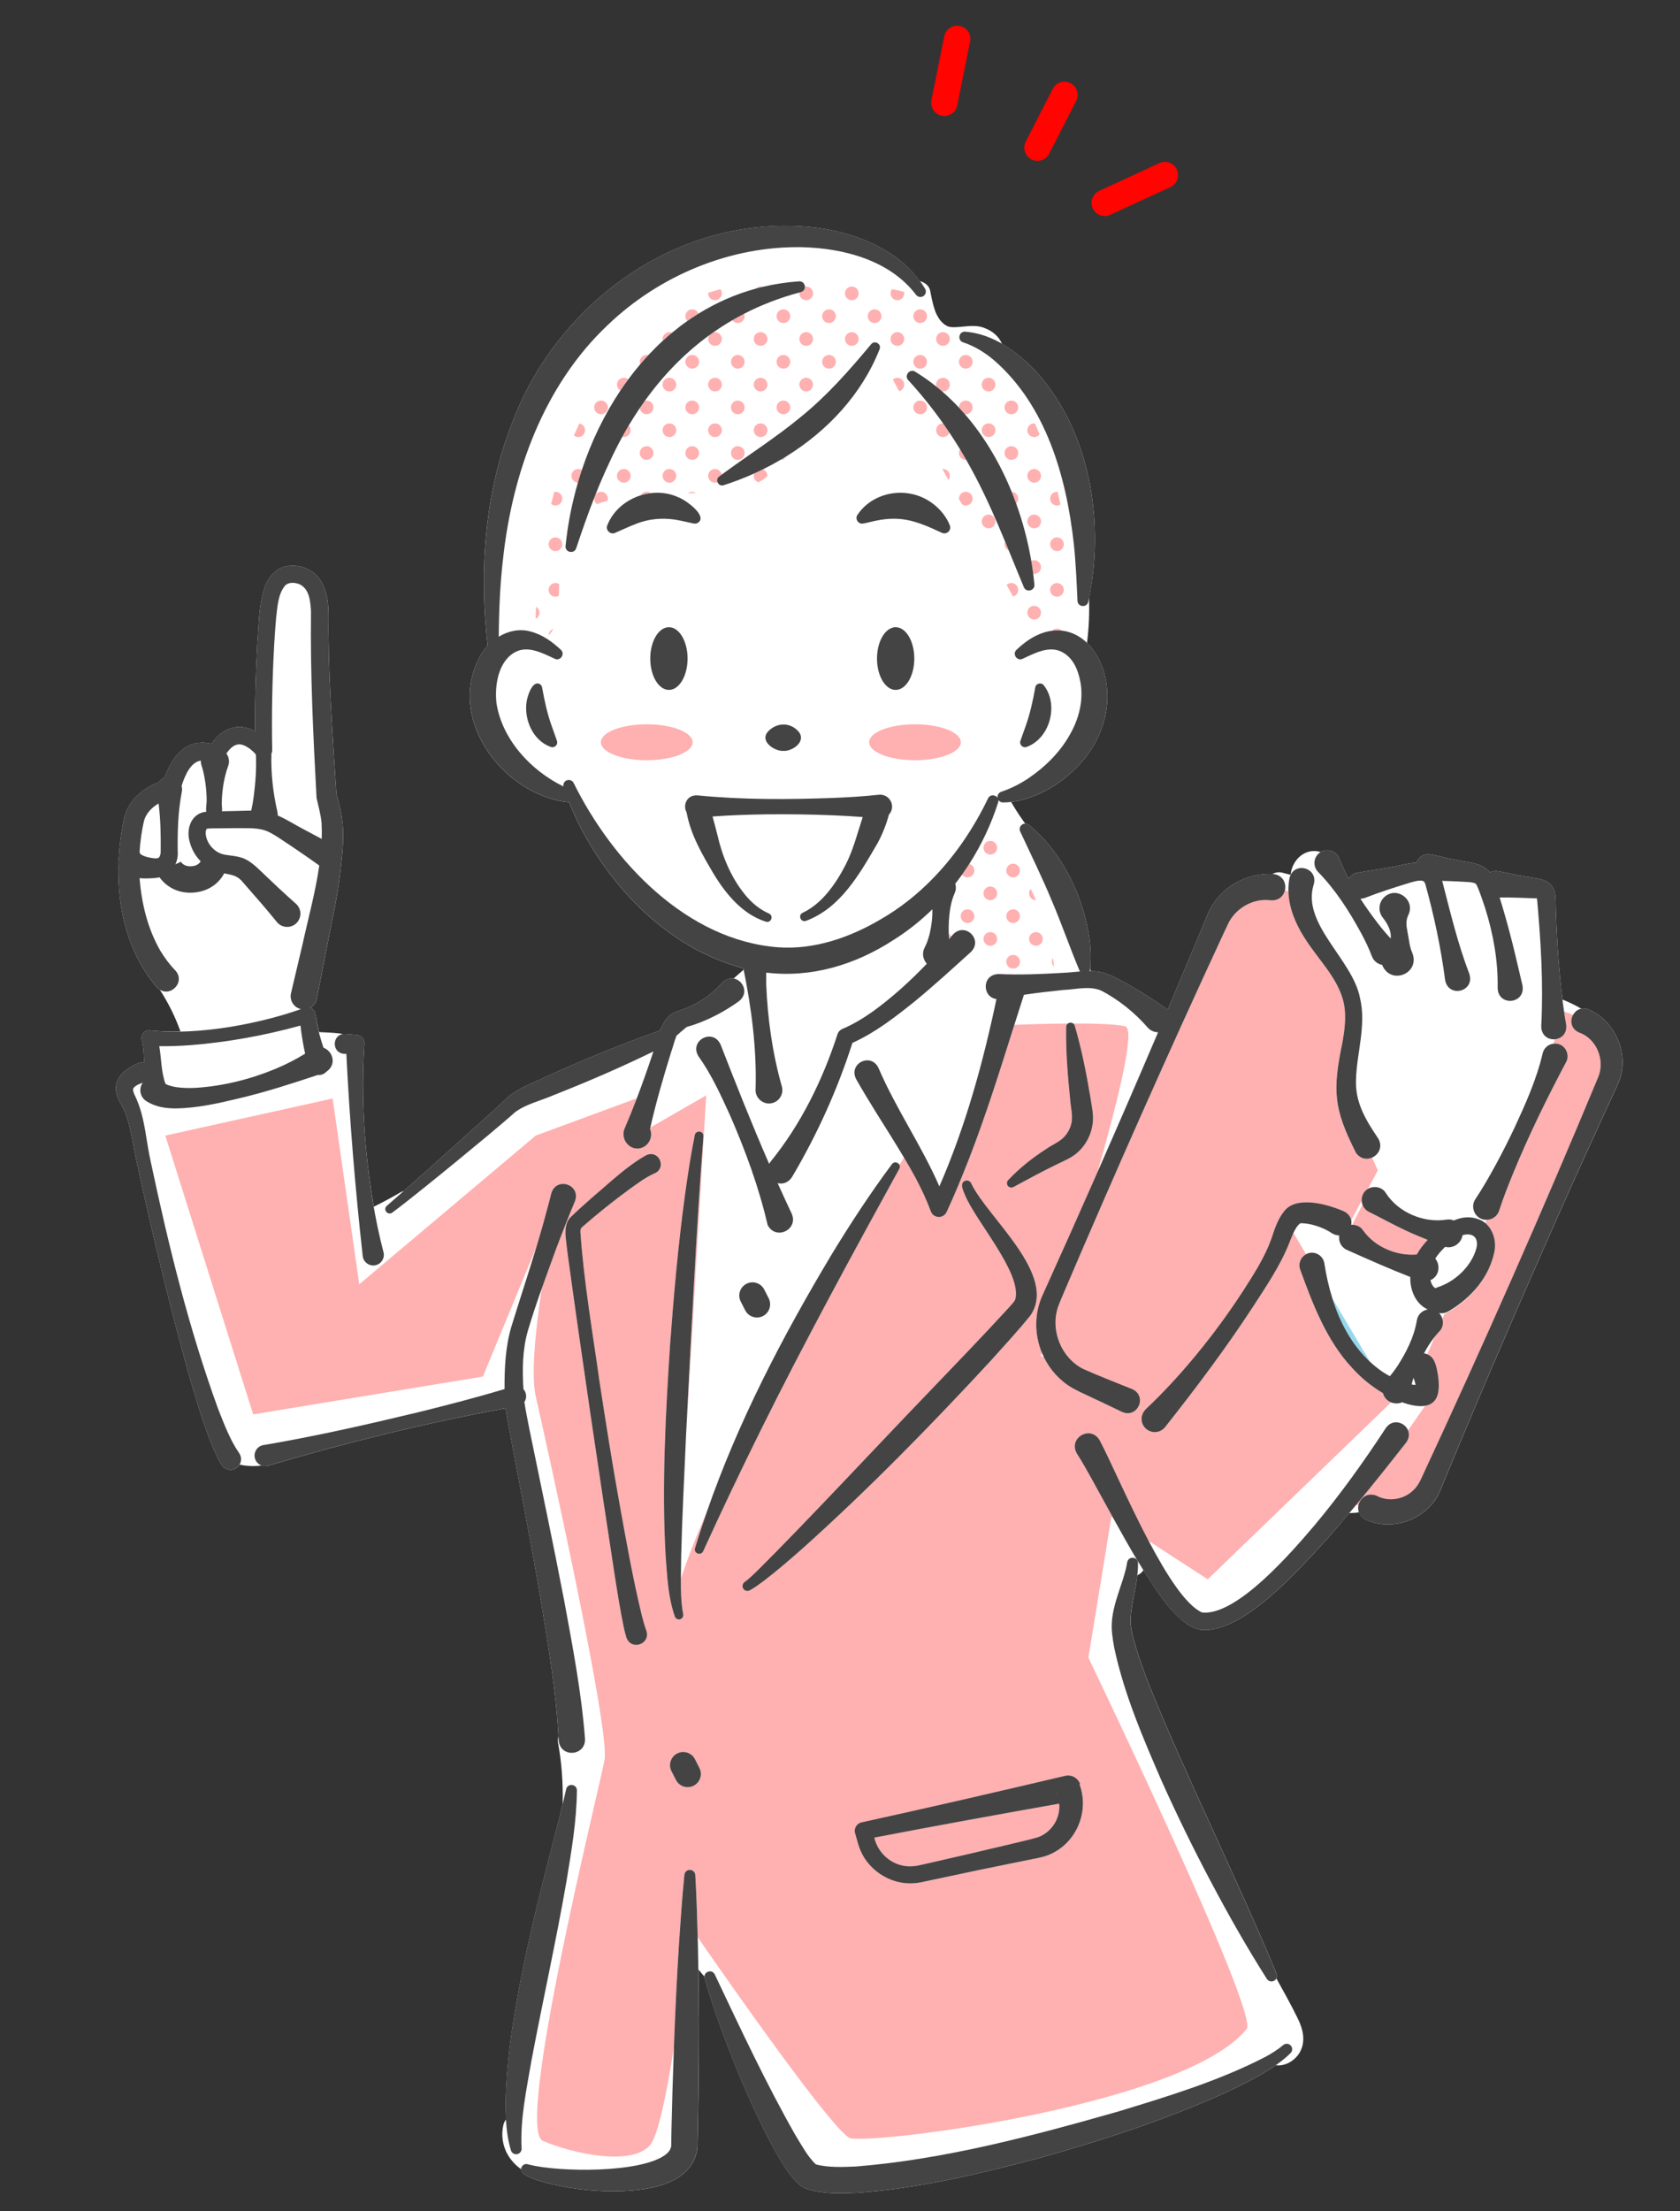 <?xml version="1.0" encoding="utf-8"?>
<!-- Generator: Adobe Illustrator 28.2.0, SVG Export Plug-In . SVG Version: 6.00 Build 0)  -->
<svg version="1.1" xmlns="http://www.w3.org/2000/svg" xmlns:xlink="http://www.w3.org/1999/xlink" x="0px" y="0px" width="190px"
	 height="250px" viewBox="0 0 190 250" enable-background="new 0 0 190 250" xml:space="preserve">
<rect x="0" y="0" width="190" height="250" fill="#333333" stroke="none"/>
<g id="レイヤー_3">
	<path fill="#FFFFFF" d="M179.753,114.162c-0.332-0.149-0.64-0.176-0.912-0.123c-0.685-0.401-1.399-0.743-2.133-1.036
		c-0.094-0.756-0.181-1.512-0.254-2.269c-0.25-2.557-0.399-5.122-0.488-7.689c-0.038-0.628,0.014-1.466-0.123-2.135
		c-0.299-1.268-1.429-1.544-2.499-1.678c0,0-1.268-0.217-1.268-0.218c-0.974-0.145-1.929-0.434-2.907-0.55
		c-0.254,0.015-0.474,0.075-0.661,0.168c-0.696-0.876-1.817-1.071-3.067-1.265c0,0-1.158-0.226-1.158-0.226
		c-0.912-0.151-1.801-0.467-2.72-0.576c-0.733,0.039-1.187,0.453-1.371,0.962c-0.537,0.023-1.091,0.128-1.616,0.255
		c-1.743,0.392-3.53,0.594-5.29,0.926c-0.361,0.154-0.609,0.382-0.761,0.644c-0.394-0.744-0.756-1.505-1.068-2.293
		c-0.3-0.852-1.365-1.179-2.101-0.733c-0.199-0.058-0.405-0.101-0.624-0.111c-1.348-0.058-2.397,0.988-2.697,2.237
		c-0.034,0.142-0.05,0.299-0.074,0.451c-0.313-0.08-0.627-0.161-0.94-0.241c-0.377-0.097-0.789-0.035-1.131,0.148
		c-1.823-0.07-3.641,0.506-5.048,1.615c-0.889,0.694-1.617,1.584-2.105,2.595c-0.09,0.196-0.199,0.422-0.258,0.579l-0.42,1.026
		c-1.317,3.175-2.656,6.361-4.009,9.551c-0.073-0.077-0.155-0.152-0.25-0.221c-1.39-0.96-2.788-1.865-4.234-2.674
		c-1.166-0.621-2.341-1.363-3.714-1.477c-0.171-0.011-0.339-0.012-0.508-0.013c-0.016-0.125-0.032-0.251-0.047-0.376
		c0.113-1.488,0.019-2.987-0.277-4.443c-0.89-4.409-3.145-8.861-6.692-11.729c-0.119-0.093-0.248-0.127-0.373-0.126
		c-0.088-0.119-0.178-0.237-0.264-0.358c-0.481-0.677-0.922-1.38-1.343-2.094c1.022-0.124,2.019-0.428,2.966-0.825
		c1.226-0.53,2.367-1.25,3.4-2.112c5.886-4.901,5.35-12.043,2.219-15.043c0.216-1.682,0.291-3.378,0.224-5.073
		c0.27-1.331,0.47-2.678,0.572-4.039c0.567-7.591-1.297-15.694-6.489-21.492c-1.13-1.217-2.452-2.362-3.922-3.211
		c-0.364-0.872-1.13-1.495-2.082-1.828c-1.165-0.408-2.304-0.033-3.488-0.049c-0.045-0.001-0.251-0.028-0.28-0.026
		c-0.088-0.022-0.176-0.047-0.264-0.069c-0.021-0.005-0.03-0.006-0.043-0.009c-0.013-0.009-0.022-0.016-0.043-0.029
		c-0.102-0.064-0.208-0.125-0.312-0.186c-0.02-0.012-0.03-0.017-0.043-0.023c-0.011-0.012-0.02-0.022-0.039-0.041
		c-0.087-0.087-0.18-0.167-0.264-0.257c-0.03-0.032-0.117-0.136-0.146-0.167c-0.05-0.07-0.101-0.141-0.147-0.214
		c-0.137-0.216-0.258-0.447-0.359-0.683c-0.015-0.044-0.047-0.13-0.061-0.17c-0.05-0.142-0.095-0.284-0.138-0.428
		c-0.177-0.603-0.296-1.22-0.415-1.836c-0.104-0.542-0.614-0.95-1.16-1.066c-0.858-1.176-1.929-2.198-3.137-2.996
		c-4.477-2.97-10.124-3.653-15.369-3.076c-12.47,1.301-23.208,10.415-27.575,22.01c-3.164,7.988-3.766,16.817-2.804,25.276
		c-0.425,0.45-0.779,0.961-1.031,1.504c-2.997,6.001,1.24,12.932,6.959,15.336c1.046,0.439,2.153,0.768,3.287,0.86
		c0.797,1.996,1.801,3.915,2.96,5.739c3.594,5.566,8.789,10.397,15.177,12.55c0.522,0.184,1.045,0.342,1.567,0.479
		c0.011,0.053,0.02,0.106,0.031,0.159c-0.379,0.337-0.759,0.673-1.145,1.002c-0.414-0.071-0.874,0.047-1.287,0.474
		c-1.323,1.523-3.137,2.634-5.09,3.235c-0.933,0.268-1.494,1.138-1.838,1.993c-0.085,0.075-0.17,0.154-0.255,0.231
		c-4.317,1.516-8.54,3.252-12.7,5.148c-1.649,0.821-3.421,1.34-4.783,2.733c-0.273,0.279-0.934,0.869-1.233,1.149
		c-3.169,2.849-6.767,6.109-10.099,9.05c-0.126,0.035-0.253,0.083-0.382,0.159c-0.987,0.579-1.994,1.117-3.017,1.617
		c-0.379-2.166-0.668-4.347-0.872-6.535c-0.36-3.939-0.459-7.906-0.185-11.853c0.036-0.542-0.375-1.01-0.917-1.046
		c-0.407-0.025-0.813-0.064-1.22-0.098c-0.097-0.004-0.17,0.026-0.255,0.039c-0.136-0.044-0.277-0.079-0.424-0.094
		c-0.77-0.077-1.543-0.12-2.315-0.148c-0.177-0.737-0.313-1.485-0.459-2.228c-0.094-0.257-0.295-0.44-0.533-0.526
		c0.369-0.207,0.651-0.563,0.738-1.011l1.091-5.607c0.528-2.825,1.218-5.655,1.537-8.537c0.22-1.95,0.507-3.963,0.255-5.972
		c-0.128-1.033-0.367-2.035-0.663-2.99c-0.293-4.612-0.848-12.138-0.888-17.721c-0.091-2.152,0.309-4.441-0.877-6.414
		c-0.781-1.318-2.49-1.988-3.988-1.636c-1.195,0.223-2.087,1.436-2.397,2.466c-0.665,2.119-0.611,4.096-0.795,6.22
		c-0.196,3.319-0.274,6.627-0.275,9.949c-1.845-1.044-3.688-0.382-4.914,1.417c-0.483-0.134-0.99-0.177-1.492-0.111
		c-2.027,0.269-3.153,2.111-3.803,3.925c-0.273,0.108-0.5,0.292-0.659,0.525c-1.956,0.712-3.658,2.294-3.999,4.427
		c-0.281,1.39-0.467,2.826-0.54,4.274c-0.061,0.227-0.072,0.464-0.026,0.694c-0.127,4.957,1.09,9.998,4.358,13.801
		c0.101,0.106,0.207,0.186,0.315,0.255c0.962,1.48,1.752,3.073,2.339,4.728c-1.159,0.025-2.315,0.004-3.445-0.125
		c-0.105-0.012-0.217-0.005-0.325,0.025c-0.459,0.126-0.729,0.6-0.603,1.058c0.11,0.386,0.168,0.806,0.203,1.263
		c0.035,0.444,0.045,0.886,0.053,1.327c-0.249-0.061-0.519-0.044-0.768,0.078c-0.48,0.236-0.996,0.496-1.516,0.949
		c-0.568,0.463-1.009,1.364-0.89,2.134c0.162,1.14,0.888,1.822,1.192,2.874c0.585,1.749,0.814,3.756,1.243,5.574
		c1.643,7.591,3.468,15.108,5.515,22.603c0.801,2.818,1.617,5.642,2.662,8.398c0.388,0.975,0.76,1.901,1.328,2.828
		c0.361,0.585,1.155,0.743,1.712,0.339c0.136-0.098,0.245-0.22,0.326-0.356c0.83,0.175,1.688,0.215,2.524,0.092
		c0.229,0.076,0.476,0.104,0.724,0.027c8.804-2.618,17.787-4.822,26.826-6.489c0.048,0.323,0.104,0.646,0.157,0.957
		c1.289,7.026,2.749,14.174,3.914,21.202c0.801,4.942,1.653,9.918,1.919,14.909c-0.065,0.251-0.094,0.515-0.044,0.785
		c0.417,2.279,0.572,4.595,0.52,6.907c-0.261,1.089-0.535,2.18-0.823,3.272c-1.261,4.839-2.62,10.15-3.612,15.036
		c-1.025,5.087-1.932,10.262-2.011,15.49c0.003,0.61,0.019,1.226,0.051,1.843c-0.134,0.156-0.238,0.342-0.294,0.559
		c-0.311,1.215-0.09,2.549,0.586,3.607c0.363,0.568,0.848,1.078,1.413,1.464c-0.008,0.174,0.052,0.352,0.222,0.485
		c0.798,0.573,1.634,0.755,2.528,1.026c2.444,0.637,4.927,0.95,7.463,0.98c3.469,0.003,9.137-0.482,9.721-4.917
		c0.089-3.672,0.15-7.892,0.155-11.56c0.021-2.636-0.005-5.72-0.049-8.601c0.224,0.281,0.461,0.552,0.697,0.825
		c0,0.056-0.004,0.111,0.012,0.172c0.941,3.319,2.134,6.542,3.414,9.74c1.304,3.21,2.699,6.35,4.353,9.415
		c0.805,1.425,1.598,2.898,2.823,4.073c0.281,0.248,0.607,0.468,0.974,0.594c1.983,0.596,3.777,0.516,5.722,0.433
		c6.936-0.502,13.697-2.117,20.385-3.89c6.635-1.839,13.186-3.957,19.522-6.676c2.38-1.039,4.755-2.147,6.953-3.561
		c0.144-0.095,0.284-0.202,0.426-0.301c1.103,0.159,2.242-0.548,2.764-1.511c0.663-1.224,0.325-2.571-0.25-3.751
		c-0.752-1.542-1.593-3.048-2.428-4.554c0.076-0.154,0.094-0.335,0.024-0.506c-1.606-3.908-3.333-7.744-5.071-11.57
		c-2.504-5.547-5.355-11.633-7.728-17.197c-1.301-3.086-2.611-6.172-3.459-9.394c-0.087-0.386-0.209-1.007-0.243-1.387
		c-0.07-1.807,0.532-3.57,0.753-5.521c0.28-0.124,0.534-0.316,0.686-0.587c1.622,2.626,4.221,6.672,6.756,6.777
		c4.779,0.189,11.135-7.159,14.182-10.485c0.786-0.889,1.561-1.811,2.336-2.732c0.238-0.009,0.477-0.014,0.714-0.031
		c0.134-0.01,0.266-0.041,0.396-0.081c0.119,0.358,0.372,0.687,0.831,0.895c3.159,1.373,7.104-0.21,8.38-3.394
		c4.163-10.129,8.692-20.579,13.135-30.619c2.271-5.099,4.583-10.181,6.924-15.249C184.385,119.487,182.864,115.573,179.753,114.162
		z"/>
</g>
<g id="レイヤー_1">
	<path fill="none" d="M130.088,116.431c-0.108-0.075-0.208-0.167-0.29-0.262c-1.431-1.658-3.345-3.196-5.272-4.181
		c-1.336-0.564-2.835-0.127-4.257-0.069c-1.495,0.155-2.985,0.321-4.469,0.547c-0.365,1.13-0.725,2.263-1.084,3.397
		c0.807-0.033,3.391-0.129,6.053-0.147c0.176-0.128,0.432-0.136,0.609-0.003c2.429-0.004,4.816,0.066,5.875,0.319
		c1.163,0.278-0.72,8.053-3.112,16.428c2.307-5.237,4.588-10.499,6.831-15.757C130.692,116.707,130.391,116.626,130.088,116.431z"/>
	<path fill="none" d="M152.814,138.474c0.039-0.003,0.078-0.004,0.117-0.004l1.159-2.275c-0.055-0.148-0.083-0.304-0.089-0.463
		l-1.186,2.222C152.848,138.127,152.846,138.303,152.814,138.474z"/>
	<path fill="none" d="M18.173,96.305c0.017-1.826-0.005-3.658-0.237-5.471c-0.739,0.437-1.356,1.055-1.624,1.867
		c-0.287,1.184-0.456,2.417-0.529,3.654c0.039,0.033,0.075,0.066,0.105,0.102c-0.021-0.017-0.047-0.033-0.07-0.04
		c-0.032-0.001-0.02,0.026-0.007,0.053c0.266,0.291,0.718,0.404,1.116,0.487c0.208,0.046,0.441,0.069,0.655,0.085
		c0.143-0.009,0.282-0.004,0.391-0.1C18.105,96.82,18.175,96.49,18.173,96.305z"/>
	<path fill="none" d="M173.811,101.514c-0.006-0.025-0.013-0.044-0.019-0.056C173.766,101.431,173.785,101.473,173.811,101.514z"/>
	<path fill="none" d="M23.305,91.593c0.01-0.474,0.094-0.944,0.063-1.419c-0.017-0.801-0.109-1.597-0.259-2.387
		c-0.077-0.398-0.168-0.797-0.304-1.197c-0.067-0.198-0.092-0.399-0.082-0.596c-1.146,0.155-1.758,1.61-2.104,2.604
		c0,0-0.035,0.12-0.079,0.267c0.062,0.215,0.074,0.447,0.019,0.681c-0.424,2.195-0.489,4.434-0.461,6.661
		c0.047,0.477-0.034,1.017-0.261,1.51l0.614-0.289l-0.018-0.037c0.05,0.092,0.339,0.549,1.061,0.549c0.578,0,0.961-0.179,1.206-0.56
		c-0.607-0.617-1.048-1.395-1.26-2.254c-0.407-1.454,0.209-3.21,1.903-3.356C23.324,91.713,23.311,91.654,23.305,91.593z"/>
	<path fill="none" d="M117.713,153.289l0.365,0.189c-0.089-0.179-0.172-0.36-0.248-0.544
		C117.755,153.163,117.713,153.289,117.713,153.289z"/>
	<path fill="none" d="M36.369,93.058c-0.076-0.941-0.354-1.887-0.567-2.838c-0.38-7.024-0.713-14.071-0.63-21.104
		c-0.075-1.236-0.195-2.475-1.236-3.036c-0.521-0.231-1.275-0.313-1.695,0.128c-0.793,0.948-0.856,2.352-1.014,3.657
		c-0.088,0.982-0.153,1.981-0.214,2.973c-0.221,3.975-0.303,7.984-0.228,11.959c0.003,0.147-0.03,0.286-0.086,0.413
		c-0.069,2.199,0.179,4.404,0.67,6.551c0.035,0.154,0.047,0.299,0.045,0.438c0.994,0.426,1.957,1.053,2.848,1.515
		c0.706,0.381,1.413,0.759,2.123,1.132C36.404,94.25,36.401,93.654,36.369,93.058z"/>
	<path fill="none" d="M18.717,122.532c0.001,0.002,0.001,0.004,0.002,0.006c0.36,0.206,0.86,0.313,1.273,0.377
		c0.69,0.097,1.44,0.111,2.192,0.068c3.074-0.2,6.136-0.97,8.982-2.148c1.156-0.487,2.278-1.053,3.343-1.714
		c-0.23-1.05-0.409-2.11-0.53-3.177c-4.094,1.135-8.27,1.887-12.508,2.222c-1.144,0.08-2.295,0.128-3.457,0.109
		C18.264,119.707,18.218,121.194,18.717,122.532z"/>
	<path fill="none" d="M163.444,140.958c-0.43,0.413-0.822,0.858-1.123,1.328c0.589,0.731,0.501,1.976-0.545,2.447
		c0.035,0.147,0.081,0.292,0.147,0.433c0.146,0.289,0.327,0.461,0.439,0.459c0.076-0.038,0.155-0.073,0.231-0.097
		c1.947-0.624,3.812-2.341,4.378-4.4c0.264-1.089-0.27-1.746-1.375-1.534c-0.065,0.014-0.129,0.036-0.193,0.057
		C165.277,140.539,164.333,141.207,163.444,140.958z"/>
	<path fill="none" d="M149.78,142.831c0.201,1.327,0.498,2.665,0.906,3.966l4.258,7.164c0.466,0.432,0.965,0.834,1.506,1.196
		c0.237,0.146,0.483,0.292,0.737,0.431c0.302-0.353,0.57-0.724,0.828-1.1c1.028-1.597,1.903-3.301,2.222-5.197
		c0.096-0.658,0.611-1.146,1.234-1.247c-1.328-0.606-2.011-2.109-1.975-3.674c-2.396-0.934-4.673-1.948-7.041-3.005
		c-0.66-0.228-1.06-0.873-1.007-1.534l-0.184-0.174c-0.206-0.028-0.422-0.105-0.642-0.24c-0.975-0.671-2.59-1.184-3.579-1.113
		c-0.323,0.253-0.555,0.64-0.761,1.085l1.433,2.411c0.055-0.029,0.108-0.06,0.168-0.082
		C148.711,141.397,149.653,141.954,149.78,142.831z"/>
	<path fill="none" d="M160.636,156.581c0.007,0,0.014,0,0.021-0.001c0.037-0.013,0.067-0.027,0.025-0.021
		C160.666,156.566,160.652,156.574,160.636,156.581z"/>
	<path fill="none" d="M28.694,90.048c0.198-1.574,0.328-3.16,0.243-4.744c-0.042-0.048-0.084-0.097-0.127-0.147
		c-0.449-0.489-1.239-1.067-1.86-1c-0.553,0.06-0.996,0.516-1.344,1.034c0.285,0.407,0.392,0.938,0.182,1.452
		c-0.414,1.152-0.609,2.351-0.691,3.562c-0.023,0.397-0.027,0.794,0.016,1.192c0.012,0.11,0.001,0.217-0.025,0.319
		c0.571-0.01,1.334-0.024,1.334-0.024c0.685-0.01,1.337-0.051,1.992-0.049C28.534,91.11,28.622,90.579,28.694,90.048z"/>
	<path fill="none" d="M161.415,153.105l0.841-1.97c-0.467,0.582-0.858,1.21-1.207,1.866
		C161.175,153.017,161.297,153.055,161.415,153.105z"/>
	<path fill="none" d="M158.58,158.538c-0.396,0.17-0.856,0.167-1.255,0.009l-20.733,20.004l-6.684-4.336
		c2.026,3.841,4.207,7.272,6.041,8.086c3.933,0.426,10.249-6.953,12.72-9.858c2.911-3.483,5.572-7.192,8.066-11.003
		c0.773-1.095,2.127-0.647,2.504,0.262l1.939-2.77C160.379,159.069,159.4,158.838,158.58,158.538z"/>
	<path fill="none" d="M159.995,156.16c-0.042-0.128-0.085-0.261-0.133-0.392c-0.079,0.247-0.15,0.497-0.211,0.75
		c0.15,0.026,0.3,0.046,0.45,0.057C160.072,156.438,160.038,156.299,159.995,156.16z"/>
	<path fill="none" d="M163.836,148.243c-0.385,0.22-0.759,0.27-1.088,0.202c0.178,0.182,0.307,0.407,0.378,0.651l0.224-0.524
		c0,0,2.342-1.121,3.871-3.253C166.31,146.485,165.142,147.474,163.836,148.243z"/>
	<path fill="#FFB0B0" d="M143.707,101.783c-2.014-0.272-4.095,0.954-4.894,2.84c0,0-0.472,1.004-0.472,1.004
		c-6.171,13.295-12.265,27.028-18.026,40.518c-0.167,0.392-0.556,1.296-0.685,1.699c-0.833,2.62,0.412,5.685,2.878,6.924
		c1.624,0.734,3.872,1.601,5.532,2.275c0.926,0.408,1.055,1.315,0.711,1.972l0.751,0.389c0.025-0.027,0.043-0.057,0.07-0.082
		c1.987-1.871,3.838-3.886,5.583-5.989c2.607-3.147,4.993-6.525,7.079-10.035c0.666-1.174,1.26-2.338,1.662-3.586
		c0.306-0.948,0.769-2.252,1.585-3.054c1.518-1.416,4.805-0.462,6.517,0.292c0.491,0.247,0.743,0.617,0.817,1.004l1.186-2.222
		c-0.009-0.236,0.031-0.478,0.142-0.705c0.125-0.276,0.326-0.482,0.565-0.62l1.119-2.096l-0.653-1.436
		c-0.581,0.257-1.312,0.166-1.816-0.532c-2.553-5.041-2.662-7.049-1.532-12.503c0.228-1.275,0.377-2.52,0.262-3.692
		c-0.31-3.218-2.971-5.522-4.611-8.212c-0.963-1.526-1.708-3.297-1.762-5.132c-0.125-0.058-0.254-0.114-0.387-0.168
		C145.184,101.291,144.63,101.857,143.707,101.783z"/>
	<path fill="#FFB0B0" d="M151.471,139.667c-0.068,0.001-0.136-0.001-0.207-0.011l0.184,0.174
		C151.452,139.776,151.46,139.722,151.471,139.667z"/>
	<path fill="#FFB0B0" d="M155.659,169.085c1.356,0.745,3.135,0.459,4.221-0.645c0.392-0.375,0.667-0.858,0.888-1.35
		c6.929-14.893,13.672-30.137,19.98-45.308c0.802-1.901-0.155-4.337-2.129-5.034c-0.959-0.408-1.08-1.348-0.712-2.012
		c-0.395-0.164-0.746-0.288-1.018-0.375c0.073,0.493,0.151,0.986,0.239,1.478c0.129,1.037-0.567,1.606-1.3,1.658
		c-0.045,0.162-0.092,0.328-0.141,0.497c0.145-0.018,0.294-0.02,0.445,0.009c0.935,0.164,1.449,1.26,0.985,2.084
		c-2.157,4.065-4.209,8.239-5.955,12.49c-0.582,1.411-1.141,2.834-1.616,4.298c-0.205,0.63-0.785,1.025-1.412,1.034
		c-0.06,0.143-0.111,0.264-0.154,0.363c0.916,0.753,1.27,2.12,1.037,3.221c-0.284,1.417-0.92,2.703-1.795,3.826
		c-1.529,2.132-3.871,3.253-3.871,3.253l-0.224,0.524c0.143,0.493,0.051,1.055-0.358,1.451c-0.182,0.189-0.35,0.386-0.511,0.587
		l-0.841,1.97c0.24,0.1,0.46,0.259,0.626,0.483c0.266,0.398,0.351,0.745,0.454,1.161c0.171,0.785,0.264,1.529,0.204,2.344
		c-0.095,1.189-0.717,1.7-1.521,1.838l-1.939,2.77c0.167,0.403,0.143,0.896-0.21,1.386c-1.842,2.352-3.74,4.744-5.677,7.074h0.285
		C153.818,169.36,154.618,168.696,155.659,169.085z"/>
	<path fill="#FFB0B0" d="M154.179,139.128c1.339,1.861,3.771,2.885,6.049,2.7c0.348-0.624,0.773-1.167,1.236-1.652
		c-0.891-0.359-1.804-0.737-2.518-1.079c-1.407-0.65-2.708-1.389-4.119-2.086c-0.357-0.174-0.61-0.473-0.739-0.817l-1.159,2.275
		C153.412,138.465,153.896,138.677,154.179,139.128z"/>
	<path fill="#FF0401" d="M124.94,24.428c0.209,0,0.422-0.044,0.624-0.138l6.807-3.141c0.748-0.345,1.075-1.232,0.73-1.98
		c-0.345-0.748-1.233-1.074-1.98-0.73l-6.807,3.141c-0.748,0.345-1.075,1.232-0.73,1.98
		C123.837,24.107,124.376,24.428,124.94,24.428z"/>
	<path fill="#FF0401" d="M116.655,18.025c0.218,0.111,0.45,0.164,0.678,0.164c0.542,0,1.065-0.297,1.329-0.813l3.054-5.97
		c0.375-0.734,0.085-1.633-0.649-2.008c-0.733-0.375-1.632-0.085-2.008,0.649l-3.054,5.97
		C115.631,16.75,115.922,17.649,116.655,18.025z"/>
	<path fill="#FF0401" d="M106.506,13.089c0.099,0.02,0.198,0.03,0.295,0.03c0.696,0,1.319-0.49,1.461-1.198l1.454-7.231
		c0.162-0.808-0.361-1.595-1.169-1.757c-0.81-0.163-1.594,0.361-1.757,1.169l-1.454,7.231
		C105.175,12.14,105.699,12.927,106.506,13.089z"/>
	<path fill="#FFB0B0" d="M73.145,85.947c2.865,0,5.188-0.909,5.188-2.031c0-1.122-2.323-2.031-5.188-2.031
		c-2.865,0-5.187,0.909-5.187,2.031C67.958,85.037,70.281,85.947,73.145,85.947z"/>
	<path fill="#FFB0B0" d="M108.667,83.916c0-1.122-2.323-2.031-5.188-2.031c-2.865,0-5.187,0.909-5.187,2.031
		c0,1.122,2.323,2.031,5.187,2.031C106.345,85.947,108.667,85.037,108.667,83.916z"/>
	<path fill="#444444" d="M75.651,77.997c1.165,0,2.11-1.587,2.11-3.544c0-1.957-0.944-3.544-2.11-3.544
		c-1.165,0-2.11,1.587-2.11,3.544C73.541,76.41,74.486,77.997,75.651,77.997z"/>
	<path fill="#444444" d="M101.294,77.997c1.165,0,2.109-1.587,2.109-3.544c0-1.957-0.944-3.544-2.109-3.544
		c-0.009,0-0.017,0.002-0.025,0.002c-0.008,0-0.015-0.002-0.023-0.002c-0.15,0-0.294,0.036-0.434,0.097
		c-0.932,0.367-1.627,1.769-1.627,3.447C99.185,76.41,100.129,77.997,101.294,77.997z"/>
	<path fill="#FFB0B0" d="M118.765,56.374c0,0.427,0.346,0.774,0.774,0.774c0.145,0,0.28-0.043,0.396-0.112
		c-0.099-0.473-0.207-0.949-0.321-1.427c-0.025-0.002-0.049-0.008-0.075-0.008C119.111,55.6,118.765,55.946,118.765,56.374z"/>
	<path fill="#FFB0B0" d="M117.733,53.795c0-0.427-0.347-0.773-0.774-0.773c-0.427,0-0.774,0.346-0.774,0.773
		c0,0.427,0.346,0.774,0.774,0.774C117.387,54.569,117.733,54.222,117.733,53.795z"/>
	<path fill="#FFB0B0" d="M116.186,48.639c0,0.427,0.346,0.773,0.774,0.773c0.249,0,0.469-0.12,0.61-0.303
		c-0.166-0.413-0.34-0.825-0.521-1.234c-0.029-0.003-0.058-0.009-0.089-0.009C116.533,47.866,116.186,48.212,116.186,48.639z"/>
	<path fill="#FFB0B0" d="M114.922,56.926c0.144-0.14,0.233-0.336,0.233-0.553c0-0.416-0.329-0.752-0.74-0.77
		C114.593,56.041,114.761,56.483,114.922,56.926z"/>
	<path fill="#FFB0B0" d="M115.155,51.217c0-0.427-0.347-0.774-0.773-0.774c-0.053,0-0.106,0.005-0.156,0.016
		c-0.352,0.072-0.618,0.384-0.618,0.758c0,0.374,0.265,0.686,0.618,0.758c0.05,0.01,0.103,0.016,0.156,0.016
		C114.808,51.991,115.155,51.644,115.155,51.217z"/>
	<path fill="#FFB0B0" d="M118.765,61.53c0,0.427,0.346,0.774,0.774,0.774c0.427,0,0.774-0.346,0.774-0.774
		c0-0.427-0.347-0.774-0.774-0.774C119.111,60.757,118.765,61.103,118.765,61.53z"/>
	<path fill="#FFB0B0" d="M116.96,64.882c0.427,0,0.774-0.346,0.774-0.774c0-0.427-0.347-0.773-0.774-0.773
		c-0.118,0-0.229,0.028-0.329,0.076c0.083,0.487,0.154,0.974,0.217,1.459C116.885,64.876,116.922,64.882,116.96,64.882z"/>
	<path fill="#FFB0B0" d="M116.186,58.952c0,0.427,0.346,0.773,0.774,0.773c0.427,0,0.774-0.346,0.774-0.773
		c0-0.427-0.347-0.774-0.774-0.774C116.533,58.179,116.186,58.525,116.186,58.952z"/>
	<path fill="#FFB0B0" d="M120.085,71.297c-0.14-0.14-0.333-0.227-0.547-0.227c-0.219,0-0.416,0.092-0.556,0.238
		C119.36,71.26,119.728,71.258,120.085,71.297z"/>
	<path fill="#FFB0B0" d="M117.733,69.266c0-0.427-0.347-0.774-0.774-0.774c-0.427,0-0.774,0.346-0.774,0.774
		c0,0.427,0.346,0.773,0.774,0.773C117.387,70.039,117.733,69.692,117.733,69.266z"/>
	<path fill="#FFB0B0" d="M119.538,67.461c0.427,0,0.774-0.347,0.774-0.774c0-0.427-0.347-0.774-0.774-0.774
		c-0.427,0-0.774,0.346-0.774,0.774C118.765,67.114,119.111,67.461,119.538,67.461z"/>
	<path fill="#FFB0B0" d="M113.608,46.06c0,0.374,0.265,0.686,0.618,0.758c0.05,0.01,0.103,0.016,0.156,0.016
		c0.427,0,0.773-0.347,0.773-0.774c0-0.427-0.347-0.774-0.773-0.774c-0.053,0-0.106,0.005-0.156,0.016
		C113.873,45.375,113.608,45.687,113.608,46.06z"/>
	<path fill="#FFB0B0" d="M109.225,41.677c0.427,0,0.774-0.346,0.774-0.773s-0.347-0.774-0.774-0.774
		c-0.427,0-0.774,0.346-0.774,0.774S108.798,41.677,109.225,41.677z"/>
	<path fill="#FFB0B0" d="M106.647,44.255c0.427,0,0.774-0.346,0.774-0.774c0-0.427-0.347-0.773-0.774-0.773
		c-0.427,0-0.774,0.346-0.774,0.773c0,0.085,0.017,0.166,0.043,0.243c0.211,0.17,0.42,0.343,0.625,0.52
		C106.576,44.249,106.61,44.255,106.647,44.255z"/>
	<path fill="#FFB0B0" d="M112.577,43.482c0-0.427-0.347-0.773-0.773-0.773c-0.427,0-0.774,0.346-0.774,0.773
		c0,0.427,0.346,0.774,0.774,0.774C112.23,44.255,112.577,43.909,112.577,43.482z"/>
	<path fill="#FFB0B0" d="M105.873,38.326c0,0.427,0.346,0.773,0.774,0.773c0.427,0,0.774-0.346,0.774-0.773
		c0-0.427-0.347-0.773-0.774-0.773C106.219,37.552,105.873,37.898,105.873,38.326z"/>
	<path fill="#FFB0B0" d="M104.781,40.603c-0.118-0.278-0.392-0.472-0.712-0.472c-0.053,0-0.106,0.005-0.156,0.016
		c-0.352,0.072-0.618,0.384-0.618,0.758c0,0.374,0.265,0.686,0.618,0.758c0.05,0.01,0.103,0.016,0.156,0.016
		c0.32,0,0.595-0.195,0.712-0.472c0.039-0.093,0.061-0.194,0.061-0.301C104.842,40.797,104.82,40.695,104.781,40.603z"/>
	<path fill="#FFB0B0" d="M109.225,55.6c-0.427,0-0.774,0.346-0.774,0.773c0,0.014,0.003,0.027,0.004,0.041l0.33,0.594
		c0.125,0.087,0.276,0.138,0.44,0.138c0.427,0,0.774-0.347,0.774-0.774S109.652,55.6,109.225,55.6z"/>
	<path fill="#FFB0B0" d="M108.451,51.217c0,0.427,0.346,0.774,0.774,0.774c0.017,0,0.033-0.004,0.05-0.005
		c-0.228-0.4-0.459-0.798-0.697-1.191C108.499,50.916,108.451,51.061,108.451,51.217z"/>
	<path fill="#FFB0B0" d="M106.647,53.022c-0.024,0-0.046,0.005-0.069,0.007l0.683,1.231c0.099-0.13,0.159-0.29,0.159-0.466
		C107.42,53.368,107.074,53.022,106.647,53.022z"/>
	<path fill="#FFB0B0" d="M106.647,47.866c-0.427,0-0.774,0.346-0.774,0.773c0,0.427,0.346,0.773,0.774,0.773
		c0.333,0,0.614-0.212,0.723-0.506c-0.233-0.349-0.47-0.696-0.712-1.039C106.654,47.867,106.65,47.866,106.647,47.866z"/>
	<path fill="#FFB0B0" d="M111.03,48.639c0,0.427,0.346,0.773,0.774,0.773c0.427,0,0.773-0.346,0.773-0.773
		c0-0.427-0.347-0.773-0.773-0.773C111.376,47.866,111.03,48.212,111.03,48.639z"/>
	<path fill="#FFB0B0" d="M109.121,46.824c0.034,0.005,0.069,0.011,0.104,0.011c0.427,0,0.774-0.347,0.774-0.774
		c0-0.427-0.347-0.774-0.774-0.774c-0.427,0-0.774,0.346-0.774,0.774c0,0.008,0.002,0.015,0.002,0.023
		C108.681,46.326,108.903,46.573,109.121,46.824z"/>
	<path fill="#FFB0B0" d="M113.845,66.132l0.723,1.304c0.336-0.084,0.587-0.386,0.587-0.749c0-0.427-0.347-0.774-0.773-0.774
		c-0.053,0-0.106,0.005-0.156,0.016C114.079,65.959,113.948,66.032,113.845,66.132z"/>
	<path fill="#FFB0B0" d="M113.608,61.53c0,0.326,0.201,0.603,0.486,0.717c-0.14-0.341-0.281-0.682-0.423-1.023
		C113.631,61.318,113.608,61.422,113.608,61.53z"/>
	<path fill="#FFB0B0" d="M111.803,58.179c-0.427,0-0.774,0.346-0.774,0.774c0,0.427,0.346,0.773,0.774,0.773
		c0.427,0,0.773-0.346,0.773-0.773C112.577,58.525,112.23,58.179,111.803,58.179z"/>
	<path fill="#FFB0B0" d="M103.295,35.747c0,0.374,0.265,0.686,0.618,0.758c0.05,0.01,0.103,0.016,0.156,0.016
		c0.32,0,0.595-0.195,0.712-0.473c0.039-0.093,0.061-0.194,0.061-0.301c0-0.107-0.022-0.209-0.061-0.301
		c-0.118-0.278-0.392-0.472-0.712-0.472c-0.053,0-0.106,0.005-0.156,0.016C103.56,35.061,103.295,35.373,103.295,35.747z"/>
	<path fill="#FFB0B0" d="M98.912,34.974c-0.427,0-0.774,0.346-0.774,0.774c0,0.427,0.346,0.774,0.774,0.774
		c0.427,0,0.774-0.346,0.774-0.774C99.685,35.32,99.339,34.974,98.912,34.974z"/>
	<path fill="#FFB0B0" d="M97.107,33.168c0-0.427-0.347-0.773-0.773-0.773c-0.427,0-0.774,0.346-0.774,0.773
		c0,0.427,0.346,0.774,0.774,0.774C96.76,33.942,97.107,33.596,97.107,33.168z"/>
	<path fill="#FFB0B0" d="M101.49,33.942c0.427,0,0.773-0.346,0.773-0.774c0-0.054-0.006-0.106-0.016-0.157
		c-0.034-0.013-0.066-0.027-0.099-0.04c0,0-0.455-0.119-1.257-0.287c-0.108,0.133-0.175,0.3-0.175,0.484
		C100.717,33.596,101.063,33.942,101.49,33.942z"/>
	<path fill="#FFB0B0" d="M103.295,46.06c0,0.374,0.265,0.686,0.618,0.758c0.05,0.01,0.103,0.016,0.156,0.016
		c0.32,0,0.595-0.195,0.712-0.473c0.039-0.093,0.061-0.194,0.061-0.301c0-0.107-0.022-0.209-0.061-0.301
		c-0.118-0.278-0.392-0.472-0.712-0.472c-0.053,0-0.106,0.005-0.156,0.016C103.56,45.375,103.295,45.687,103.295,46.06z"/>
	<path fill="#FFB0B0" d="M102.264,43.482c0-0.427-0.347-0.773-0.773-0.773c-0.202,0-0.384,0.079-0.522,0.206l0.726,1.31
		C102.022,44.134,102.264,43.838,102.264,43.482z"/>
	<path fill="#FFB0B0" d="M96.333,37.552c-0.427,0-0.774,0.346-0.774,0.773c0,0.427,0.346,0.773,0.774,0.773
		c0.427,0,0.773-0.346,0.773-0.773C97.107,37.898,96.76,37.552,96.333,37.552z"/>
	<path fill="#FFB0B0" d="M101.49,37.552c-0.427,0-0.774,0.346-0.774,0.773c0,0.427,0.346,0.773,0.774,0.773
		c0.427,0,0.773-0.346,0.773-0.773C102.264,37.898,101.917,37.552,101.49,37.552z"/>
	<path fill="#FFB0B0" d="M92.982,35.747c0,0.374,0.265,0.686,0.618,0.758c0.05,0.01,0.103,0.016,0.156,0.016
		c0.16,0,0.309-0.049,0.432-0.132c0.041-0.028,0.079-0.059,0.114-0.095c0.07-0.07,0.127-0.153,0.166-0.246
		c0.039-0.093,0.061-0.194,0.061-0.301c0-0.107-0.022-0.209-0.061-0.301c-0.039-0.093-0.096-0.176-0.166-0.246
		c-0.035-0.035-0.073-0.067-0.114-0.094c-0.123-0.083-0.272-0.132-0.432-0.132c-0.053,0-0.106,0.005-0.156,0.016
		C93.247,35.061,92.982,35.373,92.982,35.747z"/>
	<path fill="#FFB0B0" d="M88.599,34.974c-0.427,0-0.774,0.346-0.774,0.774c0,0.427,0.346,0.774,0.774,0.774
		c0.427,0,0.774-0.346,0.774-0.774C89.372,35.32,89.026,34.974,88.599,34.974z"/>
	<path fill="#FFB0B0" d="M86.02,32.396c-0.219,0-0.416,0.092-0.557,0.238c0.259-0.071,0.52-0.138,0.783-0.201
		C86.174,32.411,86.1,32.396,86.02,32.396z"/>
	<path fill="#FFB0B0" d="M90.583,33.018c-0.057,0.015-0.112,0.032-0.169,0.047c-0.005,0.034-0.01,0.067-0.01,0.103
		c0,0.427,0.346,0.774,0.774,0.774c0.427,0,0.773-0.346,0.773-0.774c0-0.427-0.347-0.773-0.773-0.773
		c-0.05,0-0.098,0.006-0.145,0.015C91.042,32.667,90.904,32.929,90.583,33.018z"/>
	<path fill="#FFB0B0" d="M82.82,36.203c0.111,0.152,0.275,0.263,0.467,0.303c0.05,0.01,0.103,0.016,0.156,0.016
		c0.427,0,0.773-0.346,0.773-0.774c0-0.099-0.02-0.192-0.054-0.279C83.706,35.702,83.259,35.948,82.82,36.203z"/>
	<path fill="#FFB0B0" d="M88.599,45.287c-0.427,0-0.774,0.346-0.774,0.774c0,0.427,0.346,0.774,0.774,0.774
		c0.427,0,0.774-0.347,0.774-0.774C89.372,45.633,89.026,45.287,88.599,45.287z"/>
	<path fill="#FFB0B0" d="M92.982,40.904c0,0.374,0.265,0.686,0.618,0.758c0.05,0.01,0.103,0.016,0.156,0.016
		c0.16,0,0.309-0.049,0.432-0.132c0.041-0.028,0.079-0.059,0.114-0.094c0.07-0.07,0.127-0.153,0.166-0.246
		c0.039-0.093,0.061-0.194,0.061-0.301c0-0.107-0.022-0.209-0.061-0.301c-0.039-0.093-0.096-0.176-0.166-0.246
		c-0.035-0.035-0.073-0.067-0.114-0.094c-0.123-0.083-0.272-0.132-0.432-0.132c-0.053,0-0.106,0.005-0.156,0.016
		C93.247,40.218,92.982,40.53,92.982,40.904z"/>
	<path fill="#FFB0B0" d="M88.599,40.13c-0.427,0-0.774,0.346-0.774,0.774s0.346,0.773,0.774,0.773c0.427,0,0.774-0.346,0.774-0.773
		S89.026,40.13,88.599,40.13z"/>
	<path fill="#FFB0B0" d="M86.02,44.255c0.427,0,0.773-0.346,0.773-0.774c0-0.427-0.347-0.773-0.773-0.773
		c-0.427,0-0.774,0.346-0.774,0.773C85.247,43.909,85.593,44.255,86.02,44.255z"/>
	<path fill="#FFB0B0" d="M91.177,44.255c0.427,0,0.773-0.346,0.773-0.774c0-0.427-0.347-0.773-0.773-0.773
		c-0.427,0-0.774,0.346-0.774,0.773C90.403,43.909,90.75,44.255,91.177,44.255z"/>
	<path fill="#FFB0B0" d="M86.02,39.099c0.427,0,0.773-0.346,0.773-0.773c0-0.427-0.347-0.773-0.773-0.773
		c-0.427,0-0.774,0.346-0.774,0.773C85.247,38.752,85.593,39.099,86.02,39.099z"/>
	<path fill="#FFB0B0" d="M91.177,39.099c0.427,0,0.773-0.346,0.773-0.773c0-0.427-0.347-0.773-0.773-0.773
		c-0.427,0-0.774,0.346-0.774,0.773C90.403,38.752,90.75,39.099,91.177,39.099z"/>
	<path fill="#FFB0B0" d="M88.574,51.988c0.141-0.146,0.28-0.291,0.418-0.435c-0.214,0.133-0.429,0.264-0.646,0.392
		C88.418,51.97,88.494,51.986,88.574,51.988z"/>
	<path fill="#FFB0B0" d="M85.247,53.795c0,0.34,0.22,0.625,0.525,0.729c0.372-0.186,0.694-0.397,0.945-0.647
		c0.026-0.026,0.051-0.051,0.077-0.078c0-0.001,0-0.003,0-0.004c0-0.339-0.221-0.625-0.525-0.728
		c-0.322,0.158-0.645,0.313-0.971,0.46C85.266,53.611,85.247,53.7,85.247,53.795z"/>
	<path fill="#FFB0B0" d="M85.247,48.639c0,0.427,0.346,0.773,0.774,0.773c0.427,0,0.773-0.346,0.773-0.773
		c0-0.427-0.347-0.773-0.773-0.773C85.593,47.866,85.247,48.212,85.247,48.639z"/>
	<path fill="#FFB0B0" d="M84.215,51.217c0-0.427-0.347-0.774-0.773-0.774c-0.053,0-0.106,0.005-0.156,0.016
		c-0.352,0.072-0.618,0.384-0.618,0.758c0,0.374,0.265,0.686,0.618,0.758c0.05,0.01,0.103,0.016,0.156,0.016
		C83.869,51.991,84.215,51.644,84.215,51.217z"/>
	<path fill="#FFB0B0" d="M80.864,33.942c0.427,0,0.773-0.346,0.773-0.774c0-0.178-0.063-0.341-0.165-0.471
		c-0.462,0.123-0.921,0.26-1.376,0.409c-0.002,0.021-0.006,0.041-0.006,0.062C80.09,33.596,80.436,33.942,80.864,33.942z"/>
	<path fill="#FFB0B0" d="M82.669,40.904c0,0.374,0.265,0.686,0.618,0.758c0.05,0.01,0.103,0.016,0.156,0.016
		c0.427,0,0.773-0.346,0.773-0.773s-0.347-0.774-0.773-0.774c-0.053,0-0.106,0.005-0.156,0.016
		C82.934,40.218,82.669,40.53,82.669,40.904z"/>
	<path fill="#FFB0B0" d="M78.285,41.677c0.427,0,0.774-0.346,0.774-0.773s-0.347-0.774-0.774-0.774
		c-0.427,0-0.774,0.346-0.774,0.774S77.858,41.677,78.285,41.677z"/>
	<path fill="#FFB0B0" d="M76.481,43.482c0-0.427-0.347-0.773-0.773-0.773c-0.427,0-0.774,0.346-0.774,0.773
		c0,0.427,0.346,0.774,0.774,0.774C76.134,44.255,76.481,43.909,76.481,43.482z"/>
	<path fill="#FFB0B0" d="M81.637,43.482c0-0.427-0.347-0.773-0.773-0.773c-0.427,0-0.774,0.346-0.774,0.773
		c0,0.427,0.346,0.774,0.774,0.774C81.29,44.255,81.637,43.909,81.637,43.482z"/>
	<path fill="#FFB0B0" d="M75.707,37.552c-0.427,0-0.774,0.346-0.774,0.773c0,0.069,0.012,0.135,0.029,0.199
		c0.341-0.313,0.689-0.617,1.044-0.912C75.915,37.574,75.813,37.552,75.707,37.552z"/>
	<path fill="#FFB0B0" d="M80.09,38.326c0,0.427,0.346,0.773,0.774,0.773c0.427,0,0.773-0.346,0.773-0.773
		c0-0.427-0.347-0.773-0.773-0.773c-0.071,0-0.138,0.013-0.203,0.03c-0.147,0.103-0.294,0.206-0.439,0.311
		C80.139,38.017,80.09,38.166,80.09,38.326z"/>
	<path fill="#FFB0B0" d="M73.32,40.157c-0.061-0.016-0.125-0.027-0.191-0.027c-0.053,0-0.106,0.005-0.156,0.016
		c-0.352,0.072-0.618,0.384-0.618,0.758c0,0.098,0.02,0.191,0.053,0.277C72.705,40.832,73.009,40.491,73.32,40.157z"/>
	<path fill="#FFB0B0" d="M79.002,35.457c-0.115-0.283-0.392-0.483-0.716-0.483c-0.427,0-0.774,0.346-0.774,0.774
		c0,0.212,0.085,0.403,0.223,0.543C78.149,36,78.571,35.723,79.002,35.457z"/>
	<path fill="#FFB0B0" d="M77.809,55.769c0.301-0.013,0.6-0.028,0.897-0.043c-0.121-0.079-0.265-0.125-0.42-0.125
		C78.105,55.6,77.94,55.665,77.809,55.769z"/>
	<path fill="#FFB0B0" d="M79.059,51.217c0-0.427-0.347-0.774-0.774-0.774c-0.427,0-0.774,0.346-0.774,0.774
		c0,0.427,0.346,0.774,0.774,0.774C78.712,51.991,79.059,51.644,79.059,51.217z"/>
	<path fill="#FFB0B0" d="M75.707,54.569c0.427,0,0.773-0.346,0.773-0.774c0-0.427-0.347-0.773-0.773-0.773
		c-0.427,0-0.774,0.346-0.774,0.773C74.934,54.222,75.28,54.569,75.707,54.569z"/>
	<path fill="#FFB0B0" d="M81.329,53.872c0.098-0.073,0.196-0.143,0.294-0.215c-0.065-0.361-0.38-0.635-0.76-0.635
		c-0.427,0-0.774,0.346-0.774,0.773c0,0.427,0.346,0.774,0.774,0.774c0.099,0,0.194-0.02,0.281-0.055
		C81.063,54.3,81.1,54.042,81.329,53.872z"/>
	<path fill="#FFB0B0" d="M75.707,49.412c0.427,0,0.773-0.346,0.773-0.773c0-0.427-0.347-0.773-0.773-0.773
		c-0.427,0-0.774,0.346-0.774,0.773C74.934,49.066,75.28,49.412,75.707,49.412z"/>
	<path fill="#FFB0B0" d="M80.09,48.639c0,0.427,0.346,0.773,0.774,0.773c0.427,0,0.773-0.346,0.773-0.773
		c0-0.427-0.347-0.773-0.773-0.773C80.436,47.866,80.09,48.212,80.09,48.639z"/>
	<path fill="#FFB0B0" d="M83.286,46.819c0.05,0.01,0.103,0.016,0.156,0.016c0.427,0,0.773-0.347,0.773-0.774
		c0-0.427-0.347-0.774-0.773-0.774c-0.053,0-0.106,0.005-0.156,0.016c-0.352,0.072-0.618,0.384-0.618,0.758
		S82.934,46.746,83.286,46.819z"/>
	<path fill="#FFB0B0" d="M78.285,46.834c0.427,0,0.774-0.347,0.774-0.774c0-0.427-0.347-0.774-0.774-0.774
		c-0.427,0-0.774,0.346-0.774,0.774C77.512,46.488,77.858,46.834,78.285,46.834z"/>
	<path fill="#FFB0B0" d="M72.362,46.13c0.031,0.342,0.28,0.621,0.611,0.689c0.05,0.01,0.103,0.016,0.156,0.016
		c0.427,0,0.773-0.347,0.773-0.774c0-0.427-0.347-0.774-0.773-0.774c-0.053,0-0.106,0.005-0.156,0.016
		c-0.015,0.003-0.028,0.009-0.043,0.013C72.738,45.584,72.549,45.855,72.362,46.13z"/>
	<path fill="#FFB0B0" d="M70.551,42.709c-0.427,0-0.774,0.346-0.774,0.773c0,0.287,0.158,0.535,0.391,0.669
		c0.285-0.425,0.578-0.844,0.882-1.254C70.914,42.781,70.742,42.709,70.551,42.709z"/>
	<path fill="#FFB0B0" d="M73.588,55.755c-0.129-0.096-0.287-0.155-0.459-0.155c-0.053,0-0.106,0.005-0.156,0.016
		c-0.225,0.046-0.411,0.191-0.519,0.386C72.824,55.886,73.204,55.802,73.588,55.755z"/>
	<path fill="#FFB0B0" d="M72.973,51.975c0.05,0.01,0.103,0.016,0.156,0.016c0.427,0,0.773-0.346,0.773-0.774
		c0-0.427-0.347-0.774-0.773-0.774c-0.053,0-0.106,0.005-0.156,0.016c-0.352,0.072-0.618,0.384-0.618,0.758
		C72.355,51.591,72.621,51.903,72.973,51.975z"/>
	<path fill="#FFB0B0" d="M65.394,53.022c-0.427,0-0.774,0.346-0.774,0.773c0,0.415,0.327,0.751,0.737,0.77
		c0.139-0.477,0.287-0.952,0.443-1.424C65.682,53.067,65.544,53.022,65.394,53.022z"/>
	<path fill="#FFB0B0" d="M70.551,53.022c-0.427,0-0.774,0.346-0.774,0.773c0,0.427,0.346,0.774,0.774,0.774
		c0.427,0,0.773-0.346,0.773-0.774C71.324,53.368,70.977,53.022,70.551,53.022z"/>
	<path fill="#FFB0B0" d="M66.167,48.639c0-0.385-0.283-0.702-0.651-0.761c-0.211,0.453-0.414,0.906-0.607,1.359
		c0.133,0.108,0.3,0.175,0.485,0.175C65.821,49.412,66.167,49.066,66.167,48.639z"/>
	<path fill="#FFB0B0" d="M70.551,49.412c0.427,0,0.773-0.346,0.773-0.773c0-0.209-0.084-0.397-0.218-0.536
		c-0.251,0.422-0.494,0.852-0.732,1.287C70.431,49.403,70.49,49.412,70.551,49.412z"/>
	<path fill="#FFB0B0" d="M63.528,56.073c-0.117-0.278-0.392-0.472-0.712-0.472c-0.044,0-0.086,0.006-0.127,0.013
		c-0.127,0.457-0.246,0.91-0.358,1.359c0.095,0.077,0.205,0.135,0.329,0.16c0.05,0.01,0.103,0.016,0.156,0.016
		c0.32,0,0.595-0.195,0.712-0.473c0.039-0.093,0.061-0.194,0.061-0.301C63.589,56.267,63.567,56.165,63.528,56.073z"/>
	<path fill="#FFB0B0" d="M68.746,46.06c0-0.427-0.347-0.774-0.774-0.774c-0.427,0-0.774,0.346-0.774,0.774
		c0,0.427,0.346,0.774,0.774,0.774C68.399,46.834,68.746,46.488,68.746,46.06z"/>
	<path fill="#FFB0B0" d="M63.236,66.039c-0.121-0.079-0.265-0.126-0.42-0.126c-0.053,0-0.106,0.005-0.156,0.016
		c-0.352,0.072-0.618,0.384-0.618,0.758c0,0.374,0.265,0.686,0.618,0.758c0.05,0.01,0.103,0.016,0.156,0.016
		c0.144,0,0.278-0.042,0.394-0.111C63.22,66.924,63.226,66.486,63.236,66.039z"/>
	<path fill="#FFB0B0" d="M63.528,61.229c-0.117-0.278-0.392-0.472-0.712-0.472c-0.053,0-0.106,0.005-0.156,0.016
		c-0.352,0.072-0.618,0.384-0.618,0.758c0,0.374,0.265,0.686,0.618,0.758c0.05,0.01,0.103,0.016,0.156,0.016
		c0.32,0,0.595-0.195,0.712-0.472c0.039-0.093,0.061-0.194,0.061-0.301C63.589,61.424,63.567,61.322,63.528,61.229z"/>
	<path fill="#FFB0B0" d="M68.706,56.608c0.024-0.074,0.04-0.152,0.04-0.235c0-0.427-0.347-0.773-0.774-0.773
		c-0.261,0-0.491,0.13-0.631,0.329c-0.045,0.112-0.087,0.225-0.131,0.338c-0.005,0.035-0.011,0.07-0.011,0.107
		c0,0.26,0.129,0.489,0.326,0.629C67.881,56.851,68.276,56.72,68.706,56.608z"/>
	<path fill="#FFB0B0" d="M61.011,64.108c0-0.002-0.001-0.004-0.001-0.006c-0.008,0.062-0.015,0.124-0.023,0.185
		C61.002,64.23,61.011,64.171,61.011,64.108z"/>
	<path fill="#FFB0B0" d="M62.043,71.833c0.215-0.211,0.391-0.452,0.533-0.721C62.27,71.212,62.048,71.495,62.043,71.833z"/>
	<path fill="#FFB0B0" d="M61.011,69.266c0-0.287-0.158-0.534-0.39-0.668c-0.024,0.494-0.04,0.949-0.05,1.362
		C60.83,69.835,61.011,69.573,61.011,69.266z"/>
	<path fill="#94D8EC" d="M154.944,153.96l-4.258-7.164C151.536,149.508,152.883,152.048,154.944,153.96z"/>
	<path fill="#FFB0B0" d="M98.878,207.752c0.46,1.971,2.301,3.393,4.338,3.235c0.411-0.015,0.886-0.147,1.292-0.232
		c2.726-0.612,6.753-1.55,9.481-2.201c0.907-0.23,2.542-0.581,3.419-0.857c1.459-0.533,2.452-2.02,2.393-3.552
		c-0.003-0.078-0.012-0.155-0.021-0.232C112.954,205.127,105.662,206.444,98.878,207.752z"/>
	<path fill="#FFB0B0" d="M121.798,164.346c-1.051-1.768,1.553-3.301,2.581-1.499c1.174,2.224,3.253,7.054,5.528,11.366l6.684,4.336
		l20.733-20.004c-0.432-0.171-0.789-0.525-0.915-1.038c-1.325-0.777-2.5-1.764-3.505-2.871c-2.897-3.109-4.434-7.185-5.858-11.092
		c-0.254-0.676,0.046-1.419,0.667-1.748l-1.433-2.411c-0.151,0.325-0.288,0.68-0.435,1.04c-1.027,2.652-2.667,5.023-4.193,7.389
		c-3.057,4.677-6.409,9.127-9.878,13.518c-0.51,0.65-1.451,0.763-2.101,0.253c-0.688-0.531-0.753-1.557-0.172-2.184l-0.751-0.389
		c-0.31,0.591-1.003,0.979-1.847,0.614c-0.994-0.492-3.006-1.43-4.008-1.902c-0.497-0.226-1.113-0.523-1.596-0.79
		c-1.426-0.825-2.522-2.048-3.222-3.457l-0.365-0.189c0,0,0.042-0.126,0.117-0.355c-0.855-2.078-0.881-4.485,0.125-6.616
		c2.075-4.581,4.14-9.209,6.188-13.857c2.392-8.375,4.275-16.15,3.112-16.428c-1.059-0.253-3.446-0.323-5.875-0.319
		c0.076,0.057,0.139,0.14,0.172,0.252c0.783,2.658,1.308,5.347,1.765,8.066c0.11,0.751,0.256,1.373,0.298,2.163
		c0.061,1.467-0.544,2.945-1.596,3.955c-0.747,0.746-1.707,1.089-2.622,1.545c-1.602,0.78-3.171,1.641-4.783,2.506
		c-0.243,0.132-0.547,0.041-0.677-0.203c-0.104-0.193-0.066-0.425,0.076-0.577c1.284-1.369,2.769-2.538,4.353-3.556
		c0.654-0.456,1.469-0.769,2.007-1.358c0.454-0.485,0.747-1.107,0.837-1.754c0.102-0.776-0.121-1.615-0.174-2.409
		c-0.288-2.742-0.502-5.473-0.459-8.244c0.003-0.172,0.082-0.301,0.194-0.383c-2.662,0.018-5.246,0.114-6.053,0.147
		c-1.597,5.049-3.176,10.118-5.089,15.055c-0.806,2.053-1.638,4.1-2.57,6.106c-0.226,0.486-0.802,0.697-1.288,0.471
		c-0.248-0.116-0.424-0.321-0.508-0.562c-0.472-1.293-1.073-2.558-1.734-3.804c-0.367-0.681-0.811-1.452-1.289-2.254
		c-0.149,0.233-0.32,0.502-0.517,0.812c0.064,0.125,0.074,0.282-0.014,0.451c-5.158,9.364-10.954,20.013-15.657,29.529
		c-2.238,4.508-4.437,9.129-6.526,13.711c-0.246,0.535-1.087,0.259-0.924-0.34c0.407-1.35,0.845-2.689,1.305-4.02
		c-1.164,2.66-2.157,5.187-2.903,7.483c-0.011,1.329,0.023,2.659,0.252,3.944c0.082,0.27-0.08,0.562-0.358,0.625
		c-0.243,0.057-0.486-0.077-0.572-0.304c-0.796-2.29-0.861-4.549-1.047-6.895c-0.446-7.867-0.006-16.004,0.505-23.863
		c0.415-5.629,0.923-11.363,1.69-16.95c0.31-2.253,0.652-4.504,1.103-6.741c0.119-0.564,1.01-0.51,0.974,0.139
		c-0.801,10.398-1.429,23.389-1.964,33.855c-0.001,0.017-0.002,0.034-0.002,0.051l2.284-38.525l-6.318,3.631
		c-0.013,0.057-0.025,0.113-0.037,0.17c0.283,0.657,0.073,1.432-0.485,1.877c-1.369,1.017-2.982-0.459-2.391-1.926
		c0.46-1.071,0.895-2.151,1.314-3.239v-0.158l-11.363,4.194l-19.958,16.81l-3.013-21.004l-18.92,4.194l9.934,31.515l25.977-4.271
		l6.047-14.621c0.421-1.394,0.826-2.792,1.194-4.199c0,0,0.259-0.947,0.259-0.947l0.24-0.953c0.57-1.919,3.378-1.01,2.678,0.896
		c-0.701,1.646-1.533,3.793-2.168,5.476c-0.521,1.439-1.065,2.91-1.589,4.387c-0.713,4.757-1.222,9.783-0.681,12.179
		c1.185,5.251,8.437,37.708,7.782,41.137c-0.655,3.428-10.153,41.676-6.982,43.047c3.171,1.371,10.065,2.971,12.153,0.457
		c0.908-1.093,1.873-5.919,2.674-11.024c0.146-3.97,0.334-7.951,0.582-11.818c0.175-2.566,0.348-5.132,0.606-7.697
		c0.034-0.339,0.337-0.586,0.676-0.552c0.306,0.031,0.537,0.28,0.554,0.577c0.141,2.347,0.209,4.693,0.273,7.039
		c3.424,4.946,15.663,22.471,17.316,22.737c3.645,0.586,37.931-3.862,44.769-12.367c1.437-1.788-17.9-41.981-17.9-41.981
		l2.605-15.924l0.194,0.126c-0.812-1.473-1.614-2.948-2.396-4.356C122.945,166.253,122.381,165.248,121.798,164.346z
		 M73.981,132.672c-0.975,0.428-1.922,1.151-2.809,1.781c-1.789,1.31-3.555,2.718-5.228,4.182c-0.208,0.189-0.285,0.214-0.309,0.58
		c0.388,5.636,1.365,11.263,2.152,16.873c0.725,4.761,1.482,9.518,2.338,14.257c0.746,4.131,1.486,8.271,2.475,12.346
		c0.147,0.565,0.296,1.132,0.504,1.672c0.5,1.524-1.74,2.308-2.27,0.742c-0.081-0.262-0.211-0.736-0.263-0.999
		c-0.442-2.095-0.77-4.205-1.099-6.314c-1.719-11.169-3.719-24.649-5.247-35.816c-0.078-0.601-0.153-1.204-0.219-1.819
		c-0.11-0.84-0.131-1.969,0.584-2.613c0.814-0.779,1.713-1.583,2.559-2.324c1.936-1.618,3.717-3.384,5.951-4.631
		C74.547,129.947,75.458,132.08,73.981,132.672z M78.45,201.885c-0.217,0.11-0.448,0.162-0.675,0.162
		c-0.544,0-1.068-0.298-1.331-0.816l-0.504-0.99c-0.374-0.734-0.082-1.633,0.652-2.007c0.735-0.374,1.633-0.082,2.007,0.652
		l0.506,0.993C79.477,200.613,79.184,201.511,78.45,201.885z M90.793,175.037c-1.422,1.251-2.853,2.497-4.361,3.654
		c-0.539,0.395-1.033,0.775-1.641,1.109c-0.269,0.145-0.605,0.044-0.751-0.225c-0.138-0.256-0.053-0.57,0.183-0.726
		c0.457-0.335,0.913-0.776,1.336-1.181c5.545-5.499,13.954-14.545,19.474-20.269c3.019-3.154,6.06-6.294,9.008-9.51
		c0.166-0.209,0.749-0.761,0.799-1.062c0.672-2.977-4.448-8.702-5.692-11.686c-0.182-0.483-0.726-1.435,0.069-1.667
		c0.283-0.064,0.563,0.103,0.65,0.372c1.802,3.765,9.797,10.326,6.674,14.865c-1.401,1.743-2.93,3.383-4.417,5.046
		C105.304,161.136,98.276,168.322,90.793,175.037z M118.146,209.869c-0.5,0.149-1.279,0.295-1.786,0.393
		c-1.201,0.238-4.481,0.911-5.725,1.166c-1.258,0.265-4.498,0.95-5.714,1.214c-0.503,0.107-1.064,0.248-1.581,0.267
		c-2.718,0.207-5.405-1.622-6.216-4.221c-0.121-0.335-0.314-1.094-0.42-1.441c-0.158-0.546,0.193-1.118,0.751-1.227
		c3.326-0.728,8.146-1.808,11.515-2.582c3.339-0.762,8.115-1.884,11.496-2.675c0.711-0.167,1.421,0.226,1.676,0.884l0.025,0.058
		l-0.074,0.03C123.311,205.043,121.5,208.819,118.146,209.869z"/>
	<path fill="#94D8EC" d="M72.77,129.548c-0.073,0.037-0.149,0.062-0.225,0.086C72.62,129.612,72.695,129.585,72.77,129.548z"/>
	<path fill="#94D8EC" d="M73.384,128.231c-0.013,0.062-0.028,0.125-0.041,0.187C73.366,128.36,73.378,128.296,73.384,128.231z"/>
	<path fill="#94D8EC" d="M119.499,202.857c-0.01-0.022-0.017-0.046-0.027-0.068c0,0-0.037,0.015-0.057,0.023L119.499,202.857z"/>
	<path fill="#FFB0B0" d="M114.579,97.645c-0.427,0-0.774,0.346-0.774,0.773c0,0.427,0.346,0.773,0.774,0.773
		c0.427,0,0.774-0.346,0.774-0.773c0-0.099-0.02-0.193-0.054-0.28c-0.04-0.068-0.079-0.135-0.119-0.202
		C115.037,97.76,114.822,97.645,114.579,97.645z"/>
	<path fill="#FFB0B0" d="M112.713,100.695c-0.117-0.278-0.392-0.472-0.712-0.472c-0.053,0-0.106,0.005-0.156,0.016
		c-0.353,0.072-0.618,0.384-0.618,0.758c0,0.374,0.265,0.686,0.618,0.758c0.05,0.01,0.103,0.016,0.156,0.016
		c0.32,0,0.595-0.195,0.712-0.473c0.039-0.093,0.061-0.194,0.061-0.301C112.774,100.89,112.752,100.788,112.713,100.695z"/>
	<path fill="#FFB0B0" d="M116.384,106.153c0,0.427,0.346,0.773,0.774,0.773c0.427,0,0.773-0.346,0.773-0.773
		c0-0.427-0.347-0.774-0.773-0.774C116.73,105.38,116.384,105.726,116.384,106.153z"/>
	<path fill="#FFB0B0" d="M114.579,107.958c-0.427,0-0.774,0.346-0.774,0.773c0,0.427,0.346,0.773,0.774,0.773
		c0.427,0,0.774-0.346,0.774-0.773C115.352,108.305,115.006,107.958,114.579,107.958z"/>
	<path fill="#FFB0B0" d="M119.201,109.288c-0.03-0.327-0.068-0.653-0.113-0.977c-0.079,0.121-0.125,0.265-0.125,0.42
		C118.962,108.951,119.054,109.148,119.201,109.288z"/>
	<path fill="#FFB0B0" d="M114.579,102.802c-0.427,0-0.774,0.346-0.774,0.774c0,0.427,0.346,0.773,0.774,0.773
		c0.427,0,0.774-0.346,0.774-0.773C115.352,103.148,115.006,102.802,114.579,102.802z"/>
	<path fill="#FFB0B0" d="M112.713,105.852c-0.117-0.278-0.392-0.472-0.712-0.472c-0.053,0-0.106,0.005-0.156,0.016
		c-0.353,0.072-0.618,0.384-0.618,0.758c0,0.374,0.265,0.686,0.618,0.758c0.05,0.01,0.103,0.016,0.156,0.016
		c0.32,0,0.595-0.195,0.712-0.472c0.039-0.093,0.061-0.194,0.061-0.301C112.774,106.046,112.752,105.945,112.713,105.852z"/>
	<path fill="#FFB0B0" d="M117.157,101.77c0.001,0,0.002,0,0.003,0c-0.191-0.434-0.388-0.859-0.59-1.272
		c-0.114,0.135-0.186,0.307-0.186,0.498C116.384,101.424,116.73,101.77,117.157,101.77z"/>
	<path fill="#FFB0B0" d="M111.227,95.84c0,0.374,0.265,0.686,0.618,0.758c0.05,0.01,0.103,0.016,0.156,0.016
		c0.32,0,0.595-0.195,0.712-0.472c0.039-0.093,0.061-0.194,0.061-0.301c0-0.107-0.022-0.209-0.061-0.301
		c-0.117-0.278-0.392-0.472-0.712-0.472c-0.053,0-0.106,0.005-0.156,0.016C111.492,95.154,111.227,95.466,111.227,95.84z"/>
	<path fill="#FFB0B0" d="M109.422,99.191c0.427,0,0.774-0.346,0.774-0.773c0-0.358-0.245-0.656-0.575-0.744
		c-0.261,0.409-0.534,0.81-0.816,1.206C108.946,99.068,109.169,99.191,109.422,99.191z"/>
	<path fill="#FFB0B0" d="M107.571,105.899c-0.053-0.151-0.15-0.281-0.278-0.373c0.006,0.218,0.018,0.435,0.037,0.652
		C107.411,106.085,107.492,105.992,107.571,105.899z"/>
	<path fill="#FFB0B0" d="M108.649,103.575c0,0.427,0.346,0.773,0.774,0.773c0.427,0,0.774-0.346,0.774-0.773
		c0-0.427-0.347-0.774-0.774-0.774C108.995,102.802,108.649,103.148,108.649,103.575z"/>
	<path fill="#444444" d="M65.026,135.808c0.699-1.907-2.108-2.816-2.678-0.896l-0.24,0.953c0,0-0.259,0.947-0.259,0.947
		c-0.368,1.407-0.772,2.805-1.194,4.199c-0.908,3.002-1.901,5.984-2.824,8.982c-0.669,2.276-0.785,4.686-0.769,7.05
		c-3.152,0.945-6.333,1.766-9.525,2.562c-5.846,1.407-11.826,2.77-17.749,3.771c-0.709,0.113-1.165,0.85-0.947,1.535
		c0.196,0.631,0.866,0.984,1.497,0.788c8.804-2.618,17.787-4.822,26.826-6.489c0.048,0.323,0.104,0.646,0.157,0.957
		c1.289,7.026,2.749,14.174,3.914,21.202c0.826,5.093,1.71,10.221,1.947,15.366c0.148,2.025,3.044,1.834,2.981-0.143
		c-0.408-5.295-1.407-10.483-2.367-15.683c-1.224-6.39-2.599-12.86-3.904-19.229c-0.154-0.825-0.481-2.366-0.587-3.177
		c0-0.003,0-0.006-0.001-0.009c0.312-0.436,0.242-1.056-0.106-1.443c-0.136-2.21-0.117-4.413,0.486-6.553
		c0.466-1.593,1.014-3.214,1.587-4.828c0.524-1.476,1.067-2.948,1.589-4.387C63.493,139.601,64.325,137.454,65.026,135.808z"/>
	<path fill="#444444" d="M84.424,145.137c-0.734,0.374-1.026,1.273-0.652,2.007l0.505,0.991c0.264,0.517,0.787,0.815,1.331,0.815
		c0.228,0,0.459-0.052,0.676-0.163c0.734-0.374,1.026-1.273,0.652-2.007l-0.505-0.991C86.057,145.055,85.159,144.763,84.424,145.137
		z"/>
	<path fill="#444444" d="M78.598,198.886c-0.374-0.734-1.272-1.026-2.007-0.652c-0.734,0.374-1.026,1.273-0.652,2.007l0.504,0.99
		c0.263,0.518,0.787,0.816,1.331,0.816c0.228,0,0.459-0.052,0.675-0.162c0.735-0.373,1.027-1.272,0.654-2.006L78.598,198.886z"/>
	<path fill="#444444" d="M73.029,129.516c0.558-0.445,0.768-1.221,0.485-1.877c0.013-0.057,0.024-0.113,0.037-0.17
		c0.631-2.806,1.497-5.77,2.359-8.553c0.211-0.558,0.354-1.246,0.602-1.828c0.373-0.337,0.755-0.666,1.149-0.983
		c0.274-0.08,0.554-0.167,0.823-0.255c1.788-0.613,3.481-1.508,5.063-2.64c1.693-1.307-0.406-3.634-1.879-2.109
		c-1.323,1.523-3.137,2.634-5.09,3.235c-0.933,0.268-1.494,1.138-1.838,1.993c-0.085,0.075-0.17,0.154-0.255,0.231
		c-4.317,1.516-8.54,3.252-12.7,5.148c-1.649,0.821-3.421,1.34-4.783,2.733c-0.273,0.279-0.934,0.869-1.233,1.149
		c-3.783,3.4-8.182,7.394-12.004,10.723c-0.511,0.423,0.102,1.146,0.599,0.781c1.255-0.944,2.446-1.892,3.649-2.859
		c2.078-1.663,5.07-4.126,7.141-5.846c0.834-0.702,2.304-1.932,3.103-2.653c1.225-0.922,2.969-1.312,4.409-1.949
		c3.806-1.498,7.557-3.12,11.234-4.915c-0.608,1.841-1.253,3.67-1.949,5.48c-0.418,1.087-0.854,2.168-1.314,3.239
		C70.047,129.057,71.66,130.533,73.029,129.516z M72.545,129.635c0.076-0.024,0.151-0.049,0.225-0.086
		C72.695,129.585,72.62,129.612,72.545,129.635z M73.343,128.418c0.013-0.062,0.028-0.125,0.041-0.187
		C73.378,128.296,73.366,128.36,73.343,128.418z"/>
	<path fill="#444444" d="M145.125,231.203c-0.592,0.508-1.298,0.947-2.032,1.345c-5.25,2.709-10.953,4.44-16.598,6.16
		c-9.687,2.76-19.652,5.419-29.693,6.226c-1.466,0.064-3.199,0.134-4.536-0.244c-0.947-0.892-1.596-2.158-2.307-3.297
		c-3.341-5.875-6.218-12.052-9.117-18.164c-0.327-0.69-1.343-0.293-1.155,0.425c0.941,3.319,2.134,6.542,3.414,9.74
		c1.304,3.21,2.699,6.35,4.353,9.415c0.805,1.425,1.598,2.898,2.823,4.073c0.281,0.248,0.607,0.468,0.974,0.594
		c1.983,0.596,3.777,0.516,5.722,0.433c6.936-0.502,13.697-2.117,20.385-3.89c6.635-1.839,13.186-3.957,19.522-6.675
		c2.38-1.039,4.755-2.147,6.953-3.561c0.738-0.484,1.462-1.009,2.126-1.676c0.223-0.225,0.241-0.588,0.033-0.833
		C145.771,231.014,145.383,230.983,145.125,231.203z"/>
	<path fill="#444444" d="M58.987,242.851c-0.168-3.28,0.568-6.675,1.128-9.938c1.265-6.712,2.765-13.401,3.939-20.153
		c0.561-3.434,1.16-6.838,1.193-10.351c-0.011-0.741-1.063-0.831-1.222-0.13c-0.36,1.647-0.782,3.307-1.22,4.965
		c-1.261,4.839-2.62,10.15-3.612,15.036c-1.025,5.087-1.932,10.262-2.011,15.49c0.007,1.758,0.056,3.555,0.602,5.341
		c0.082,0.267,0.339,0.454,0.63,0.435C58.77,243.525,59.031,243.202,58.987,242.851z"/>
	<path fill="#444444" d="M78.079,211.4c-0.339-0.034-0.642,0.213-0.676,0.552c-0.259,2.564-0.431,5.131-0.606,7.697
		c-0.248,3.867-0.436,7.848-0.582,11.818c-0.116,3.15-0.207,6.293-0.277,9.364c0,0-0.024,1.58-0.028,1.8
		c-0.073,0.417-0.294,0.693-0.66,0.978c-2.805,2.082-11.962,1.967-15.366,1.124c0,0-0.197-0.055-0.197-0.055
		c-0.622-0.174-1.039,0.648-0.527,1.05c0.798,0.573,1.634,0.755,2.528,1.026c2.444,0.637,4.927,0.95,7.463,0.98
		c3.469,0.003,9.137-0.482,9.721-4.917c0.089-3.672,0.15-7.892,0.155-11.56c0.028-3.573-0.029-7.971-0.102-11.566
		c-0.006-0.225-0.013-0.451-0.019-0.676c-0.065-2.346-0.133-4.692-0.273-7.039C78.616,211.68,78.385,211.431,78.079,211.4z"/>
	<path fill="#444444" d="M120.085,71.297c-0.357-0.039-0.725-0.037-1.103,0.011c-1.266,0.161-2.636,0.831-4.023,2.158
		c-0.509,0.476,0.065,1.32,0.698,1.011c1.356-0.63,2.96-1.49,4.386-0.798c1.299,0.644,1.876,1.988,2.151,3.454
		c0.368,2.096-0.182,4.187-1.256,6.026c-1.103,1.927-2.757,3.567-4.611,4.817c-0.945,0.644-1.978,1.158-3.079,1.534
		c-0.254,0.079-0.438,0.317-0.437,0.597c0,0.03,0.005,0.058,0.009,0.086c-0.239-0.348-0.845-0.414-1.075,0.067
		c-1.575,3.276-3.618,6.333-6.122,8.931c-0.087,0.072-0.165,0.152-0.233,0.24c-1.708,1.732-3.624,3.255-5.756,4.484
		c-3.499,2.076-7.563,3.481-11.636,3.181c-10.362-0.798-18.718-9.687-23.118-18.569c-0.132-0.275-0.451-0.416-0.749-0.318
		c-0.297,0.098-0.467,0.401-0.409,0.701c-3.737-1.813-6.974-5.372-7.581-9.468c-0.207-2.072,0.236-4.76,2.21-5.764
		c1.421-0.69,3.023,0.163,4.375,0.793c0.627,0.319,1.225-0.512,0.709-1.006c-1.008-0.932-2.098-1.737-3.509-2.089
		c-1.215-0.317-2.461-0.031-3.518,0.606c0.017-2.968,0.148-5.922,0.488-8.843c1.061-9.714,4.606-19.561,11.818-26.376
		c5.832-5.6,13.881-8.971,21.999-8.817c4.716,0.119,9.898,1.466,12.88,5.372c0.183,0.258,0.539,0.337,0.817,0.171
		c0.292-0.174,0.388-0.552,0.214-0.844c-0.924-1.549-2.228-2.869-3.724-3.858c-4.477-2.97-10.124-3.653-15.369-3.077
		c-12.47,1.301-23.208,10.415-27.575,22.01c-3.164,7.988-3.766,16.817-2.804,25.277c-0.425,0.45-0.779,0.961-1.031,1.504
		c-2.997,6.001,1.24,12.932,6.959,15.336c1.046,0.439,2.153,0.768,3.287,0.86c0.797,1.996,1.801,3.915,2.96,5.739
		c3.594,5.566,8.789,10.397,15.177,12.55c0.522,0.184,1.045,0.342,1.567,0.479c0.918,4.498,1.521,9.095,1.382,13.689
		c-0.077,1.023,0.964,1.851,1.945,1.537c0.802-0.239,1.258-1.083,1.018-1.885c-1.058-3.751-1.6-7.599-1.758-11.481
		c-0.008-0.42-0.011-0.9,0.002-1.365c5.045,0.607,10.015-0.839,14.411-3.703c1.579-0.991,3.039-2.158,4.374-3.456
		c0.025,0.935-0.096,1.874-0.309,2.792c-0.134,0.517-0.3,1.032-0.562,1.537c-0.176,0.34-0.233,0.747-0.127,1.146
		c0.084,0.279,0.214,0.504,0.371,0.68c-1.873,1.954-3.88,3.781-6.062,5.365c-1.113,0.793-2.285,1.501-3.484,2.001
		c-0.257,0.109-0.471,0.328-0.558,0.616c-1.669,5.141-4.14,10.191-7.562,14.391c-0.065,0.084-0.119,0.169-0.166,0.253
		c-1.939-4.452-3.732-8.959-5.492-13.493c-0.907-1.937-3.642-0.391-2.465,1.381c1.438,2.013,2.522,4.399,3.553,6.661
		c1.734,3.978,3.257,8.145,4.232,12.356c0.899,1.78,3.51,0.549,2.726-1.271c-0.545-1.148-1.072-2.303-1.592-3.46
		c0.554,0.146,1.189-0.018,1.628-0.688c2.839-4.804,5.13-9.859,6.83-15.165c2.576-1.163,4.753-2.86,6.929-4.596
		c2.226-1.819,4.336-3.755,6.465-5.679c1.442-1.418-0.695-3.445-2.036-1.958c-0.064,0.076-0.13,0.15-0.194,0.226
		c-0.079,0.094-0.16,0.186-0.24,0.28c-0.019-0.217-0.031-0.435-0.037-0.652c-0.013-0.45-0.004-0.901,0.017-1.355
		c0.069-1.097,0.208-2.163,0.655-3.192c0.168-0.358,0.174-0.73,0.066-1.062c0.265-0.34,0.523-0.686,0.773-1.038
		c0.281-0.396,0.554-0.797,0.816-1.206c1.388-2.171,2.493-4.521,3.268-6.96c0.029-0.093,0.036-0.181,0.028-0.262
		c0.112,0.167,0.303,0.276,0.519,0.275c1.341-0.008,2.651-0.374,3.879-0.889c1.226-0.53,2.367-1.25,3.4-2.111
		C128.107,81.57,125.375,71.872,120.085,71.297z"/>
	<path fill="#444444" d="M116.989,66.094c-0.039-0.406-0.087-0.815-0.14-1.223c-0.063-0.485-0.134-0.972-0.217-1.459
		c-0.37-2.176-0.941-4.362-1.709-6.485c-0.16-0.444-0.329-0.885-0.506-1.323c-1.301-3.2-3.067-6.214-5.295-8.78
		c-0.218-0.251-0.44-0.498-0.667-0.74c-0.606-0.647-1.244-1.261-1.913-1.839c-0.205-0.177-0.414-0.35-0.625-0.52
		c-0.772-0.621-1.581-1.196-2.432-1.713c-0.608-0.358-1.247,0.446-0.771,0.959c1.435,1.564,2.743,3.195,3.945,4.897
		c0.242,0.343,0.479,0.69,0.712,1.039c0.415,0.621,0.82,1.249,1.208,1.889c0.238,0.393,0.469,0.791,0.697,1.191
		c0.367,0.644,0.727,1.294,1.069,1.958c1.241,2.371,2.303,4.812,3.327,7.281c0.141,0.341,0.282,0.681,0.423,1.023
		c0.564,1.374,1.123,2.755,1.699,4.137C116.061,67.032,117.043,66.789,116.989,66.094z"/>
	<path fill="#444444" d="M123.081,68.033c0.317-1.466,0.535-2.957,0.648-4.462c0.567-7.591-1.297-15.694-6.489-21.492
		c-2.116-2.279-4.884-4.339-8.094-4.582c-0.72-0.034-0.897,0.992-0.219,1.208c1.295,0.421,2.472,1.156,3.511,2.038
		c5.876,5.12,8.159,13.159,8.998,20.675c0.233,2.167,0.325,4.331,0.421,6.521C121.899,68.652,122.928,68.724,123.081,68.033z"/>
	<path fill="#444444" d="M117.09,77.697c-0.291,1.601-0.586,2.98-1.126,4.481c-0.168,0.487-0.364,0.994-0.562,1.584
		c-0.149,0.401,0.266,0.833,0.675,0.691c2.674-0.93,3.709-4.815,1.95-7C117.756,77.116,117.162,77.265,117.09,77.697z"/>
	<path fill="#444444" d="M62.316,84.453c0.404,0.14,0.826-0.286,0.675-0.691c-0.198-0.589-0.394-1.097-0.562-1.584
		c-0.536-1.491-0.831-2.854-1.119-4.444c-0.02-0.129-0.079-0.25-0.185-0.341c-0.885-0.641-1.487,1.33-1.572,1.951
		C59.251,81.375,60.285,83.759,62.316,84.453z"/>
	<path fill="#444444" d="M88.582,84.893c0.964,0.077,2.592-0.995,1.795-2.106c-0.956-1.197-2.618-1.144-3.59,0
		C85.961,83.882,87.63,84.935,88.582,84.893z"/>
	<path fill="#444444" d="M96.962,58.228c-0.294,0.43,0.108,1.059,0.627,0.962c0.254-0.03,0.514-0.101,0.776-0.163
		c3.352-0.852,5.104-0.212,8.157,1.211c0.161,0.074,0.348,0.087,0.525,0.017c0.34-0.134,0.507-0.518,0.373-0.858
		c-0.37-0.941-1.018-1.754-1.85-2.405c-0.827-0.652-1.883-1.107-2.993-1.237C100.407,55.489,98.159,56.398,96.962,58.228z"/>
	<path fill="#444444" d="M69.556,60.247c0.855-0.366,1.602-0.729,2.312-0.996c1.693-0.687,3.466-0.763,5.266-0.355
		c0.343,0.067,0.876,0.204,1.204,0.268c0.202,0.039,0.42,0.061,0.605-0.065c1.143-0.787-1.475-2.611-2.201-2.869
		c-0.992-0.466-2.089-0.606-3.154-0.475c-0.384,0.048-0.764,0.131-1.134,0.247c-1.671,0.526-3.127,1.73-3.775,3.395
		C68.454,59.915,69.037,60.492,69.556,60.247z"/>
	<path fill="#444444" d="M93.58,100.938c-0.784,0.945-1.724,1.746-2.813,2.263c-0.552,0.275-0.201,1.105,0.379,0.91
		c3.94-1.464,6.098-5.354,8.102-8.787c0.55-1.022,0.985-2.1,1.282-3.222c0.254-0.276,0.398-0.653,0.35-1.055
		c-0.081-0.742-0.747-1.277-1.489-1.197c-1.709,0.186-3.418,0.287-5.127,0.359c-5.129,0.188-10.266,0.217-15.381-0.287
		c-1.264-0.069-1.668,1.151-1.232,1.926c0.013,0.067,0.027,0.136,0.027,0.136c0.476,2.476,1.777,4.683,3.042,6.827
		c1.39,2.28,3.245,4.548,5.901,5.393c0.59,0.18,0.904-0.675,0.347-0.923c-1.086-0.475-2.015-1.262-2.768-2.207
		c-1.528-1.904-2.507-4.242-3.051-6.626c-0.176-0.716-0.366-1.428-0.564-2.138c1.994-0.152,3.989-0.209,5.989-0.246
		c2.564-0.021,5.127,0,7.69,0.113c1.102,0.047,2.205,0.108,3.307,0.194c-0.609,1.844-1.076,3.751-1.974,5.474
		C95.024,98.946,94.369,100.005,93.58,100.938z"/>
	<path fill="#444444" d="M98.53,38.905c-2.47,2.958-4.932,5.77-7.903,8.181c-2.853,2.372-5.988,4.347-9.003,6.571
		c-0.098,0.072-0.197,0.142-0.294,0.215c-0.229,0.169-0.267,0.428-0.184,0.642c0.098,0.255,0.366,0.446,0.689,0.344
		c1.172-0.374,2.331-0.819,3.463-1.331c0.326-0.147,0.65-0.302,0.971-0.46c0.705-0.348,1.399-0.722,2.077-1.122
		c0.217-0.128,0.432-0.258,0.646-0.392c4.622-2.879,8.474-6.981,10.488-12.078C99.717,38.892,98.931,38.425,98.53,38.905z"/>
	<path fill="#444444" d="M67.341,55.929c0.477-1.2,0.984-2.382,1.531-3.541c0.469-1.029,0.971-2.028,1.502-2.998
		c0.238-0.435,0.481-0.865,0.732-1.287c0.402-0.675,0.822-1.332,1.256-1.973c0.186-0.275,0.375-0.546,0.568-0.814
		c2.064-2.877,4.484-5.379,7.292-7.422c0.145-0.105,0.292-0.208,0.439-0.311c0.696-0.488,1.415-0.948,2.158-1.38
		c0.439-0.255,0.886-0.5,1.342-0.735c1.931-0.993,4.014-1.8,6.252-2.402c0.057-0.015,0.112-0.032,0.169-0.047
		c0.321-0.09,0.459-0.351,0.449-0.608c-0.012-0.318-0.252-0.631-0.658-0.604c-1.427,0.098-2.803,0.311-4.127,0.627
		c-0.263,0.063-0.524,0.13-0.783,0.201c-2.325,0.637-4.482,1.599-6.462,2.823c-0.43,0.266-0.853,0.543-1.266,0.834
		c-0.594,0.417-1.17,0.859-1.728,1.322c-0.355,0.295-0.703,0.599-1.044,0.912c-0.568,0.521-1.116,1.066-1.643,1.632
		c-0.311,0.334-0.615,0.675-0.911,1.024c-0.471,0.554-0.925,1.126-1.359,1.715c-0.303,0.41-0.596,0.829-0.882,1.254
		c-1.842,2.749-3.307,5.801-4.367,8.99c-0.157,0.472-0.304,0.947-0.443,1.424c-0.684,2.348-1.153,4.755-1.396,7.158
		c-0.074,0.739,0.972,0.946,1.202,0.261c0.643-1.936,1.311-3.847,2.046-5.718C67.254,56.154,67.296,56.041,67.341,55.929z"/>
	<path fill="#444444" d="M39.055,119.143c0.038-0.002,0.076-0.005,0.114-0.008c0.375,7.56,1.012,15.337,1.852,22.851
		c0.065,0.726,0.794,1.234,1.498,1.041c0.639-0.169,1.021-0.824,0.852-1.464c-0.997-3.827-1.605-7.747-1.973-11.683
		c-0.36-3.939-0.459-7.906-0.185-11.853c0.036-0.542-0.375-1.01-0.917-1.046c-0.407-0.025-0.813-0.064-1.22-0.098
		C37.467,116.822,37.45,119.176,39.055,119.143z"/>
	<path fill="#444444" d="M24.672,159.293c-3.293-9.032-5.606-18.443-7.599-27.842c-0.565-2.431-0.633-4.938-1.667-7.269
		c-0.157-0.361-0.362-0.693-0.359-1.017c0.004-0.083,0.034-0.122,0.068-0.177c0.244-0.284,0.598-0.433,1.031-0.582
		c-0.032,0.046-0.063,0.093-0.09,0.144c-0.392,0.701-0.141,1.586,0.559,1.978c1.03,0.634,2.119,0.776,3.218,0.784
		c2.54-0.03,4.928-0.597,7.363-1.177c2.966-0.708,5.836-1.641,8.738-2.603c0.193,0.018,0.392-0.006,0.581-0.09
		c0.157-0.069,0.291-0.168,0.401-0.286c0.015-0.01,0.031-0.017,0.046-0.027c1.159-0.85,0.633-2.319-0.375-2.678
		c-0.127-0.37-0.246-0.744-0.35-1.123c-0.284-0.939-0.426-1.915-0.615-2.876c-0.094-0.257-0.295-0.44-0.533-0.526
		c0.369-0.207,0.651-0.563,0.738-1.011c0,0,1.091-5.607,1.091-5.607c0.528-2.825,1.218-5.655,1.537-8.537
		c0.22-1.95,0.507-3.963,0.255-5.972c-0.128-1.033-0.367-2.035-0.663-2.99c-0.293-4.612-0.848-12.138-0.888-17.721
		c-0.091-2.152,0.309-4.441-0.877-6.414c-0.781-1.318-2.49-1.988-3.988-1.636c-1.195,0.223-2.087,1.436-2.397,2.466
		c-0.665,2.119-0.611,4.096-0.795,6.22c-0.196,3.319-0.274,6.627-0.275,9.949c-1.845-1.044-3.688-0.382-4.915,1.417
		c-0.483-0.134-0.989-0.177-1.492-0.111c-2.027,0.269-3.153,2.111-3.803,3.925c-0.273,0.108-0.5,0.292-0.659,0.525
		c-1.956,0.712-3.658,2.294-3.999,4.427c-0.281,1.39-0.467,2.826-0.54,4.274c-0.061,0.227-0.072,0.464-0.026,0.694
		c-0.127,4.957,1.09,9.998,4.358,13.801c1.325,1.382,3.346-0.54,2.062-1.93c-0.633-0.645-1.188-1.395-1.679-2.204
		c-1.431-2.487-2.126-5.336-2.347-8.211c0.466,0.043,0.938,0.037,1.39,0.012c0.209-0.006,0.497-0.044,0.704-0.072
		c0.055-0.01,0.106-0.025,0.158-0.037c0.566,0.795,1.705,1.74,3.454,1.74c1.622,0,2.952-0.703,3.748-1.98
		c0.041-0.067,0.072-0.137,0.101-0.206c0.96,0.194,1.531,0.232,2.213,1.104c1.235,1.4,2.588,2.954,3.757,4.396
		c0.57,0.717,1.689,0.743,2.288,0.048c0.546-0.621,0.486-1.567-0.134-2.113c-1.4-1.234-2.899-2.66-4.254-3.955
		c-0.394-0.373-0.907-0.815-1.45-1.072c-0.761-0.41-2.032-0.417-2.548-0.567c-0.996-0.252-1.837-1.221-1.944-2.25
		c-0.039-0.162,0.027-0.553,0.087-0.601c0.051-0.048,0.123-0.044,0.261-0.062c0.209-0.021,0.677-0.01,0.911-0.019l1.909-0.02
		c1.135,0.024,2.49-0.093,3.525,0.255c0.882,0.278,2.248,1.317,3.078,1.838c1.029,0.701,2.059,1.4,3.067,2.135
		c-0.427,2.986-1.248,5.954-1.886,8.876l-1.312,5.559c-0.192,0.806,0.318,1.615,1.121,1.796c-1.248,0.438-2.523,0.819-3.815,1.142
		c-2.892,0.724-5.866,1.217-8.841,1.368c-1.483,0.076-2.969,0.056-4.415-0.109c-0.105-0.012-0.217-0.005-0.325,0.025
		c-0.459,0.126-0.729,0.6-0.603,1.058c0.11,0.386,0.168,0.806,0.203,1.263c0.035,0.444,0.045,0.886,0.053,1.327
		c-0.249-0.061-0.519-0.043-0.768,0.078c-0.48,0.236-0.996,0.496-1.516,0.949c-0.568,0.463-1.009,1.364-0.89,2.134
		c0.162,1.14,0.888,1.822,1.192,2.874c0.585,1.749,0.814,3.756,1.243,5.574c1.643,7.591,3.468,15.108,5.515,22.603
		c0.801,2.818,1.617,5.642,2.662,8.398c0.388,0.975,0.76,1.901,1.328,2.828c0.361,0.585,1.155,0.743,1.712,0.339
		c0.538-0.386,0.658-1.138,0.268-1.673C26.041,162.839,25.331,160.962,24.672,159.293z M16.927,96.958
		c-0.398-0.084-0.85-0.197-1.116-0.487c-0.013-0.027-0.026-0.053,0.007-0.053c0.024,0.007,0.049,0.022,0.07,0.04
		c-0.03-0.036-0.066-0.07-0.105-0.102c0.073-1.237,0.242-2.47,0.529-3.654c0.268-0.812,0.886-1.43,1.624-1.867
		c0.232,1.812,0.254,3.645,0.237,5.471c0.002,0.185-0.068,0.515-0.2,0.638c-0.109,0.097-0.248,0.091-0.391,0.1
		C17.368,97.027,17.135,97.004,16.927,96.958z M21.439,95.125c0.212,0.859,0.653,1.636,1.26,2.254
		c-0.244,0.382-0.627,0.56-1.206,0.56c-0.723,0-1.011-0.457-1.061-0.549l0.018,0.037l-0.614,0.289
		c0.227-0.493,0.308-1.033,0.261-1.51c-0.028-2.227,0.037-4.466,0.461-6.661c0.055-0.234,0.042-0.466-0.019-0.681
		c0.044-0.147,0.079-0.267,0.079-0.267c0.346-0.994,0.958-2.45,2.104-2.604c-0.011,0.197,0.014,0.398,0.082,0.596
		c0.136,0.4,0.228,0.798,0.304,1.197c0.15,0.791,0.242,1.586,0.259,2.387c0.031,0.475-0.053,0.945-0.063,1.419
		c0.007,0.061,0.02,0.12,0.037,0.177C21.649,91.915,21.032,93.671,21.439,95.125z M26.423,91.691c0,0-0.763,0.014-1.334,0.024
		c0.025-0.102,0.037-0.208,0.025-0.319c-0.043-0.398-0.039-0.795-0.016-1.192c0.082-1.21,0.277-2.41,0.691-3.562
		c0.21-0.514,0.103-1.045-0.182-1.452c0.348-0.518,0.791-0.974,1.344-1.034c0.62-0.068,1.411,0.51,1.86,1
		c0.043,0.05,0.085,0.099,0.127,0.147c0.085,1.584-0.045,3.17-0.243,4.744c-0.072,0.531-0.16,1.062-0.279,1.594
		C27.76,91.64,27.108,91.681,26.423,91.691z M34.261,93.713c-0.89-0.461-1.853-1.089-2.848-1.515
		c0.003-0.138-0.01-0.284-0.045-0.438c-0.491-2.147-0.739-4.351-0.67-6.551c0.056-0.126,0.089-0.265,0.086-0.413
		c-0.076-3.974,0.007-7.984,0.228-11.959c0.061-0.992,0.126-1.991,0.214-2.973c0.158-1.305,0.221-2.709,1.014-3.657
		c0.42-0.441,1.174-0.36,1.695-0.128c1.041,0.561,1.162,1.8,1.236,3.036c-0.084,7.033,0.25,14.08,0.63,21.104
		c0.213,0.951,0.491,1.897,0.567,2.838c0.032,0.596,0.035,1.192,0.016,1.787C35.674,94.472,34.967,94.094,34.261,93.713z
		 M21.471,118.167c4.238-0.335,8.414-1.088,12.508-2.222c0.121,1.067,0.3,2.126,0.53,3.177c-1.065,0.661-2.187,1.226-3.343,1.714
		c-2.846,1.178-5.908,1.948-8.982,2.148c-0.752,0.043-1.502,0.029-2.192-0.068c-0.413-0.064-0.913-0.171-1.273-0.377
		c-0.001-0.002-0.001-0.004-0.002-0.006c-0.499-1.338-0.453-2.826-0.704-4.257C19.176,118.295,20.327,118.247,21.471,118.167z"/>
	<path fill="#444444" d="M105.262,136.934c0.084,0.241,0.26,0.446,0.508,0.562c0.486,0.226,1.063,0.015,1.288-0.471
		c0.932-2.006,1.763-4.053,2.57-6.106c1.913-4.937,3.492-10.006,5.089-15.055c0.359-1.134,0.719-2.267,1.084-3.397
		c1.484-0.226,2.973-0.393,4.469-0.547c1.422-0.057,2.921-0.494,4.257,0.069c1.927,0.985,3.842,2.523,5.272,4.181
		c0.082,0.095,0.182,0.187,0.29,0.262c0.303,0.195,0.604,0.276,0.885,0.273c-2.242,5.259-4.523,10.52-6.831,15.757
		c-2.047,4.647-4.112,9.275-6.188,13.857c-1.006,2.131-0.98,4.538-0.125,6.616c0.076,0.184,0.159,0.365,0.248,0.544
		c0.7,1.41,1.796,2.632,3.222,3.457c0.483,0.266,1.1,0.563,1.596,0.79c1.002,0.473,3.014,1.41,4.008,1.902
		c0.844,0.365,1.537-0.023,1.847-0.614c0.344-0.657,0.215-1.564-0.711-1.972c-1.66-0.673-3.908-1.541-5.532-2.275
		c-2.466-1.239-3.712-4.304-2.878-6.924c0.129-0.403,0.518-1.307,0.685-1.699c5.761-13.49,11.855-27.223,18.026-40.518
		c0,0,0.472-1.004,0.472-1.004c0.798-1.886,2.88-3.112,4.894-2.84c0.923,0.074,1.477-0.491,1.62-1.149
		c0.173-0.797-0.258-1.73-1.376-1.826c-1.843-0.086-3.686,0.493-5.109,1.615c-0.889,0.694-1.617,1.584-2.105,2.595
		c-0.09,0.196-0.199,0.422-0.258,0.579c0,0-0.42,1.026-0.42,1.026c-1.317,3.175-2.656,6.361-4.009,9.551
		c-0.073-0.077-0.155-0.152-0.25-0.221c-1.39-0.96-2.788-1.865-4.234-2.674c-1.166-0.621-2.341-1.363-3.714-1.476
		c-0.217-0.014-0.43-0.018-0.641-0.017c0.044-0.077,0.073-0.164,0.081-0.258c0.127-1.525,0.032-3.064-0.272-4.557
		c-0.89-4.409-3.145-8.861-6.692-11.729c-0.532-0.414-1.259,0.219-0.929,0.807c1.054,2.251,2.603,5.46,3.53,7.724
		c1.132,2.634,2.021,5.253,3.145,7.931c0.018,0.046,0.044,0.088,0.072,0.129c-0.677,0.052-1.346,0.131-2.032,0.159
		c-2.383,0.138-4.757,0.244-7.152,0.13c-1.957,0.019-1.9,2.632-0.267,2.826c-1.522,7.232-3.502,14.406-6.458,21.182
		c-2.006-4.612-4.912-8.784-6.89-13.399c-0.86-1.774-3.423-0.493-2.529,1.257c0.729,1.293,1.496,2.545,2.262,3.784
		c0.913,1.455,2.117,3.356,3.159,5.106c0.478,0.803,0.923,1.573,1.289,2.254C104.189,134.376,104.79,135.641,105.262,136.934z"/>
	<path fill="#444444" d="M112.125,153.756c1.487-1.662,3.015-3.303,4.417-5.046c3.123-4.539-4.873-11.1-6.674-14.865
		c-0.087-0.269-0.367-0.436-0.65-0.372c-0.795,0.233-0.251,1.185-0.069,1.667c1.245,2.984,6.364,8.709,5.692,11.686
		c-0.05,0.301-0.633,0.853-0.799,1.062c-2.948,3.216-5.989,6.356-9.008,9.51c-5.52,5.724-13.929,14.77-19.474,20.269
		c-0.423,0.405-0.879,0.845-1.336,1.181c-0.236,0.156-0.321,0.47-0.183,0.726c0.145,0.269,0.481,0.37,0.751,0.225
		c0.608-0.333,1.102-0.714,1.641-1.109c1.508-1.157,2.939-2.403,4.361-3.654C98.276,168.322,105.304,161.136,112.125,153.756z"/>
	<path fill="#444444" d="M120.77,115.718c-0.112,0.082-0.191,0.211-0.194,0.383c-0.042,2.771,0.171,5.502,0.459,8.244
		c0.053,0.795,0.276,1.633,0.174,2.409c-0.089,0.647-0.383,1.269-0.837,1.754c-0.538,0.589-1.353,0.902-2.007,1.358
		c-1.584,1.018-3.069,2.187-4.353,3.556c-0.142,0.152-0.179,0.384-0.076,0.577c0.13,0.243,0.434,0.334,0.677,0.203
		c1.612-0.865,3.181-1.726,4.783-2.506c0.914-0.455,1.874-0.798,2.622-1.545c1.052-1.01,1.657-2.488,1.596-3.955
		c-0.043-0.79-0.189-1.411-0.298-2.163c-0.457-2.719-0.982-5.408-1.765-8.066c-0.033-0.112-0.095-0.195-0.172-0.252
		C121.203,115.582,120.946,115.59,120.77,115.718z"/>
	<path fill="#444444" d="M73.101,130.591c-2.233,1.247-4.015,3.013-5.951,4.631c-0.846,0.741-1.745,1.545-2.559,2.324
		c-0.715,0.643-0.694,1.772-0.584,2.613c0.065,0.614,0.141,1.218,0.219,1.819c1.528,11.167,3.528,24.647,5.247,35.816
		c0.329,2.108,0.657,4.218,1.099,6.314c0.052,0.263,0.181,0.738,0.263,0.999c0.53,1.566,2.77,0.782,2.27-0.742
		c-0.207-0.54-0.356-1.107-0.504-1.672c-0.99-4.076-1.729-8.215-2.475-12.346c-0.856-4.739-1.614-9.496-2.338-14.257
		c-0.787-5.61-1.764-11.237-2.152-16.873c0.025-0.367,0.101-0.392,0.309-0.58c1.672-1.464,3.439-2.872,5.228-4.182
		c0.887-0.63,1.835-1.354,2.809-1.781C75.458,132.08,74.547,129.947,73.101,130.591z"/>
	<path fill="#444444" d="M122.166,201.706l-0.025-0.058c-0.255-0.658-0.965-1.052-1.676-0.884c-3.38,0.79-8.157,1.913-11.496,2.675
		c-3.369,0.774-8.189,1.854-11.515,2.582c-0.557,0.109-0.908,0.68-0.751,1.227c0.106,0.347,0.299,1.106,0.42,1.441
		c0.811,2.599,3.498,4.428,6.216,4.221c0.516-0.019,1.078-0.16,1.581-0.267c1.216-0.265,4.456-0.949,5.714-1.214
		c1.244-0.255,4.524-0.928,5.725-1.166c0.507-0.098,1.286-0.245,1.786-0.393c3.354-1.05,5.165-4.825,3.947-8.133L122.166,201.706z
		 M119.499,202.857l-0.085-0.045c0.02-0.008,0.057-0.023,0.057-0.023C119.482,202.811,119.489,202.834,119.499,202.857z
		 M117.409,207.698c-0.877,0.276-2.512,0.626-3.419,0.857c-2.728,0.652-6.755,1.59-9.481,2.201
		c-0.406,0.085-0.882,0.217-1.292,0.232c-2.038,0.158-3.878-1.264-4.338-3.235c6.784-1.308,14.076-2.626,20.902-3.839
		c0.008,0.077,0.018,0.154,0.021,0.232C119.861,205.678,118.867,207.164,117.409,207.698z"/>
	<path fill="#444444" d="M79.55,128.457c0.035-0.649-0.855-0.703-0.974-0.139c-0.452,2.237-0.793,4.488-1.103,6.741
		c-0.767,5.587-1.274,11.321-1.69,16.95c-0.511,7.859-0.951,15.995-0.505,23.863c0.187,2.346,0.252,4.605,1.047,6.895
		c0.086,0.227,0.329,0.361,0.572,0.304c0.278-0.063,0.44-0.355,0.358-0.625c-0.229-1.285-0.262-2.614-0.252-3.944
		c0.007-0.892,0.033-1.784,0.036-2.663c0.092-3.897,0.368-9.512,0.545-13.475c0.001-0.017,0.002-0.034,0.002-0.051
		C78.121,151.846,78.75,138.855,79.55,128.457z"/>
	<path fill="#444444" d="M79.525,175.378c2.089-4.581,4.288-9.203,6.526-13.711c4.703-9.515,10.499-20.165,15.657-29.529
		c0.088-0.169,0.079-0.326,0.014-0.451c-0.149-0.289-0.596-0.405-0.842-0.082c-2.441,3.276-4.678,6.696-6.803,10.181
		c-5.564,9.28-10.627,18.984-14.171,29.232c-0.46,1.331-0.898,2.67-1.305,4.02C78.438,175.637,79.279,175.913,79.525,175.378z"/>
	<path fill="#444444" d="M159.239,161.701c-0.377-0.909-1.731-1.357-2.504-0.262c-2.493,3.811-5.154,7.52-8.066,11.003
		c-2.471,2.905-8.787,10.284-12.72,9.858c-1.835-0.814-4.015-4.245-6.041-8.086c-2.275-4.313-4.354-9.142-5.528-11.366
		c-1.028-1.802-3.632-0.269-2.581,1.499c0.582,0.902,1.147,1.907,1.696,2.906c0.782,1.407,1.584,2.883,2.396,4.356
		c0.881,1.597,1.774,3.19,2.668,4.688c1.469,2.316,4.534,7.861,7.504,7.985c4.779,0.189,11.135-7.159,14.182-10.485
		c1.045-1.182,2.082-2.4,3.107-3.634c1.936-2.33,3.834-4.723,5.677-7.074C159.382,162.597,159.406,162.104,159.239,161.701z"/>
	<path fill="#444444" d="M169.544,136.874c0.475-1.463,1.034-2.886,1.616-4.298c1.747-4.251,3.798-8.425,5.955-12.49
		c0.464-0.825-0.05-1.92-0.985-2.084c-0.151-0.029-0.3-0.027-0.445-0.009c-0.598,0.074-1.108,0.517-1.229,1.141
		c-0.679,2.913-1.947,5.72-3.206,8.436c-0.657,1.37-1.334,2.731-2.064,4.067c-0.726,1.338-1.485,2.661-2.331,3.941
		c-0.55,0.808-0.146,1.974,0.791,2.263c0.161,0.052,0.324,0.069,0.485,0.067C168.759,137.9,169.339,137.504,169.544,136.874z"/>
	<path fill="#444444" d="M152.088,114.146c0.115,1.173-0.034,2.418-0.262,3.692c-1.13,5.454-1.021,7.462,1.532,12.503
		c0.504,0.699,1.235,0.789,1.816,0.532c0.76-0.336,1.264-1.265,0.666-2.207c-1.424-2.103-2.611-4.106-2.479-6.677
		c0.085-2.96,1.178-6.076,0.454-9.14c-0.824-4.373-6.601-8.334-5.255-12.805c0.62-1.963-2.275-2.74-2.73-0.745
		c-0.097,0.503-0.13,1.006-0.115,1.503c0.055,1.835,0.799,3.606,1.762,5.132C149.117,108.623,151.777,110.928,152.088,114.146z"/>
	<path fill="#444444" d="M177.127,115.838c-0.088-0.492-0.166-0.985-0.239-1.478c-0.178-1.207-0.317-2.417-0.434-3.628
		c-0.25-2.557-0.399-5.122-0.488-7.689c-0.038-0.628,0.014-1.466-0.123-2.135c-0.3-1.268-1.429-1.544-2.499-1.678
		c0,0-1.268-0.217-1.268-0.217c-0.974-0.145-1.929-0.434-2.907-0.55c-0.254,0.015-0.474,0.075-0.661,0.168
		c-0.696-0.876-1.817-1.071-3.067-1.265c0,0-1.158-0.226-1.158-0.226c-0.913-0.151-1.801-0.467-2.72-0.576
		c-0.733,0.039-1.187,0.453-1.371,0.962c-0.537,0.023-1.091,0.128-1.616,0.255c-1.743,0.392-3.53,0.594-5.29,0.926
		c-0.361,0.154-0.609,0.382-0.761,0.644c-0.394-0.744-0.756-1.505-1.068-2.293c-0.34-0.967-1.67-1.261-2.38-0.51
		c-0.562,0.567-0.558,1.483,0.009,2.045c1.988,2.045,3.517,4.447,4.872,6.94c0.444,0.834,0.861,1.685,1.199,2.588
		c0.075,0.198,0.195,0.391,0.356,0.55c0.23,0.227,0.513,0.365,0.809,0.417c0.011,0.032,0.019,0.065,0.032,0.096
		c1.011,2.209,4.241,0.861,3.385-1.41c-0.345-0.768-0.388-1.603-0.556-2.406c-0.138-0.705-0.219-1.267,0.093-1.927
		c0.811-1.639-1.206-3.266-2.64-2.088c-0.731,0.607-0.832,1.692-0.225,2.423c0.523,0.671,0.975,1.5,0.869,2.326
		c-0.531-0.563-1.018-1.154-1.486-1.757c-0.677-0.888-1.328-1.797-1.935-2.732c0.165-0.006,0.339-0.038,0.521-0.103
		c1.56-0.608,3.143-1.123,4.734-1.609c0.484-0.151,1.358-0.446,1.791-0.31c0.117,0.042,0.166,0.061,0.282,0.324
		c0.982,3.526,1.772,7.219,2.247,10.869c0.371,2.092,3.387,1.339,2.743-0.675c-1.318-3.432-2.151-6.974-3.072-10.521
		c0.696,0.018,1.396,0.049,2.06,0.082c0.472,0.039,1.345,0.026,1.69,0.213c0.057,0.017,0.187,0.213,0.325,0.579
		c0.288,0.713,0.532,1.442,0.774,2.172c0.924,2.926,1.481,5.996,1.421,9.07c0.072,2.14,3.191,1.798,2.809-0.298
		c-0.381-1.584-0.73-3.154-1.121-4.712c-0.442-1.756-0.924-3.5-1.462-5.228c1.374-0.017,2.946,0.053,4.22,0.104
		c0.013,0.075,0.025,0.179,0.036,0.311c0.413,4.694,0.7,9.409,0.451,14.123c-0.004,1.066,0.776,1.546,1.519,1.493
		C176.56,117.445,177.256,116.875,177.127,115.838z M173.791,101.458c0.007,0.012,0.013,0.031,0.019,0.056
		C173.785,101.473,173.766,101.431,173.791,101.458z"/>
	<path fill="#444444" d="M179.753,114.162c-0.835-0.374-1.527-0.005-1.848,0.574c-0.369,0.664-0.247,1.604,0.712,2.012
		c1.974,0.697,2.931,3.133,2.129,5.034c-6.308,15.17-13.05,30.414-19.98,45.308c-0.221,0.493-0.496,0.976-0.888,1.35
		c-1.085,1.104-2.864,1.39-4.221,0.645c-1.04-0.389-1.841,0.275-2.021,1.076c-0.14,0.623,0.095,1.328,0.884,1.686
		c3.159,1.373,7.104-0.21,8.38-3.394c4.163-10.129,8.692-20.579,13.135-30.619c2.271-5.099,4.583-10.181,6.924-15.249
		C184.385,119.487,182.864,115.573,179.753,114.162z"/>
	<path fill="#444444" d="M154.142,135.026c-0.111,0.228-0.151,0.469-0.142,0.705c0.006,0.159,0.034,0.315,0.089,0.463
		c0.129,0.345,0.382,0.644,0.739,0.817c1.411,0.697,2.712,1.436,4.119,2.086c0.714,0.342,1.627,0.72,2.518,1.079
		c-0.463,0.485-0.888,1.028-1.236,1.652c-2.278,0.185-4.71-0.839-6.049-2.7c-0.284-0.451-0.767-0.663-1.248-0.659
		c-0.039,0-0.078,0.001-0.117,0.004c0.033-0.171,0.035-0.347,0.001-0.52c-0.075-0.388-0.327-0.757-0.817-1.004
		c-1.712-0.754-4.999-1.708-6.517-0.292c-0.816,0.802-1.278,2.107-1.585,3.054c-0.402,1.247-0.996,2.411-1.662,3.586
		c-2.086,3.51-4.472,6.888-7.079,10.035c-1.745,2.103-3.596,4.117-5.583,5.989c-0.027,0.025-0.045,0.055-0.07,0.082
		c-0.581,0.627-0.516,1.653,0.172,2.184c0.65,0.51,1.59,0.397,2.101-0.253c3.469-4.39,6.821-8.841,9.878-13.518
		c1.526-2.366,3.167-4.738,4.193-7.389c0.147-0.36,0.284-0.715,0.435-1.04c0.206-0.445,0.439-0.832,0.761-1.085
		c0.989-0.071,2.604,0.442,3.579,1.113c0.221,0.136,0.437,0.212,0.642,0.24c0.07,0.01,0.139,0.012,0.207,0.011
		c-0.011,0.054-0.019,0.109-0.023,0.163c-0.053,0.661,0.347,1.306,1.007,1.534c2.368,1.057,4.645,2.07,7.041,3.005
		c-0.036,1.565,0.647,3.068,1.975,3.674c-0.623,0.101-1.139,0.589-1.234,1.247c-0.319,1.896-1.194,3.601-2.222,5.197
		c-0.258,0.376-0.525,0.746-0.828,1.1c-0.254-0.139-0.5-0.284-0.737-0.431c-0.541-0.362-1.04-0.764-1.506-1.196
		c-2.061-1.912-3.408-4.453-4.258-7.164c-0.408-1.3-0.705-2.638-0.906-3.966c-0.126-0.877-1.068-1.434-1.897-1.115
		c-0.06,0.022-0.113,0.053-0.168,0.082c-0.621,0.329-0.921,1.072-0.667,1.748c1.425,3.906,2.961,7.983,5.858,11.092
		c1.004,1.108,2.18,2.094,3.505,2.871c0.126,0.513,0.483,0.866,0.915,1.038c0.399,0.158,0.859,0.161,1.255-0.009
		c0.82,0.3,1.799,0.531,2.598,0.394c0.804-0.138,1.426-0.649,1.521-1.838c0.061-0.814-0.032-1.558-0.204-2.344
		c-0.103-0.417-0.188-0.764-0.454-1.161c-0.166-0.224-0.386-0.383-0.626-0.483c-0.118-0.049-0.24-0.087-0.366-0.105
		c0.349-0.656,0.74-1.284,1.207-1.866c0.161-0.201,0.33-0.398,0.511-0.587c0.409-0.396,0.502-0.958,0.358-1.451
		c-0.071-0.244-0.2-0.469-0.378-0.651c0.33,0.067,0.703,0.018,1.088-0.202c1.306-0.768,2.475-1.757,3.384-2.924
		c0.876-1.123,1.512-2.409,1.795-3.826c0.233-1.101-0.122-2.468-1.037-3.221c-0.214-0.176-0.459-0.319-0.734-0.417
		c-0.976-0.382-1.937-0.253-2.822,0.125c-0.269-0.107-0.57-0.145-0.876-0.086c-2.547,0.384-5.379-0.809-6.794-2.98
		c-0.411-0.733-1.375-0.894-2.044-0.507C154.469,134.544,154.267,134.75,154.142,135.026z M159.862,155.768
		c0.048,0.13,0.091,0.264,0.133,0.392c0.042,0.139,0.077,0.279,0.105,0.416c-0.15-0.011-0.3-0.031-0.45-0.057
		C159.712,156.265,159.783,156.015,159.862,155.768z M160.657,156.581c-0.007,0-0.014,0-0.021,0.001
		c0.015-0.007,0.03-0.016,0.046-0.022C160.724,156.553,160.694,156.568,160.657,156.581z M166.971,141.129
		c-0.566,2.059-2.43,3.776-4.378,4.4c-0.077,0.025-0.155,0.059-0.231,0.097c-0.112,0.001-0.293-0.171-0.439-0.459
		c-0.065-0.142-0.112-0.287-0.147-0.433c1.046-0.472,1.134-1.716,0.545-2.447c0.3-0.47,0.693-0.915,1.123-1.328
		c0.89,0.249,1.833-0.419,1.959-1.307c0.064-0.02,0.128-0.042,0.193-0.057C166.701,139.383,167.235,140.04,166.971,141.129z"/>
	<path fill="#444444" d="M127.48,176.624c-0.385,2.444-2.014,5.175-1.718,7.951c0.041,0.435,0.161,1.254,0.245,1.675
		c1.114,5.263,3.262,10.233,5.369,15.096c1.705,3.8,3.617,7.717,5.573,11.396c1.975,3.734,4.057,7.412,6.327,10.982
		c0.157,0.248,0.475,0.356,0.756,0.241c0.316-0.13,0.466-0.49,0.337-0.806c-1.606-3.908-3.333-7.744-5.071-11.57
		c-2.504-5.547-5.355-11.633-7.728-17.197c-1.301-3.086-2.611-6.172-3.459-9.394c-0.087-0.386-0.209-1.007-0.243-1.387
		c-0.086-2.219,0.852-4.367,0.839-6.884C128.696,175.968,127.613,175.891,127.48,176.624z"/>
</g>
<g id="レイヤー_2">
</g>
</svg>
